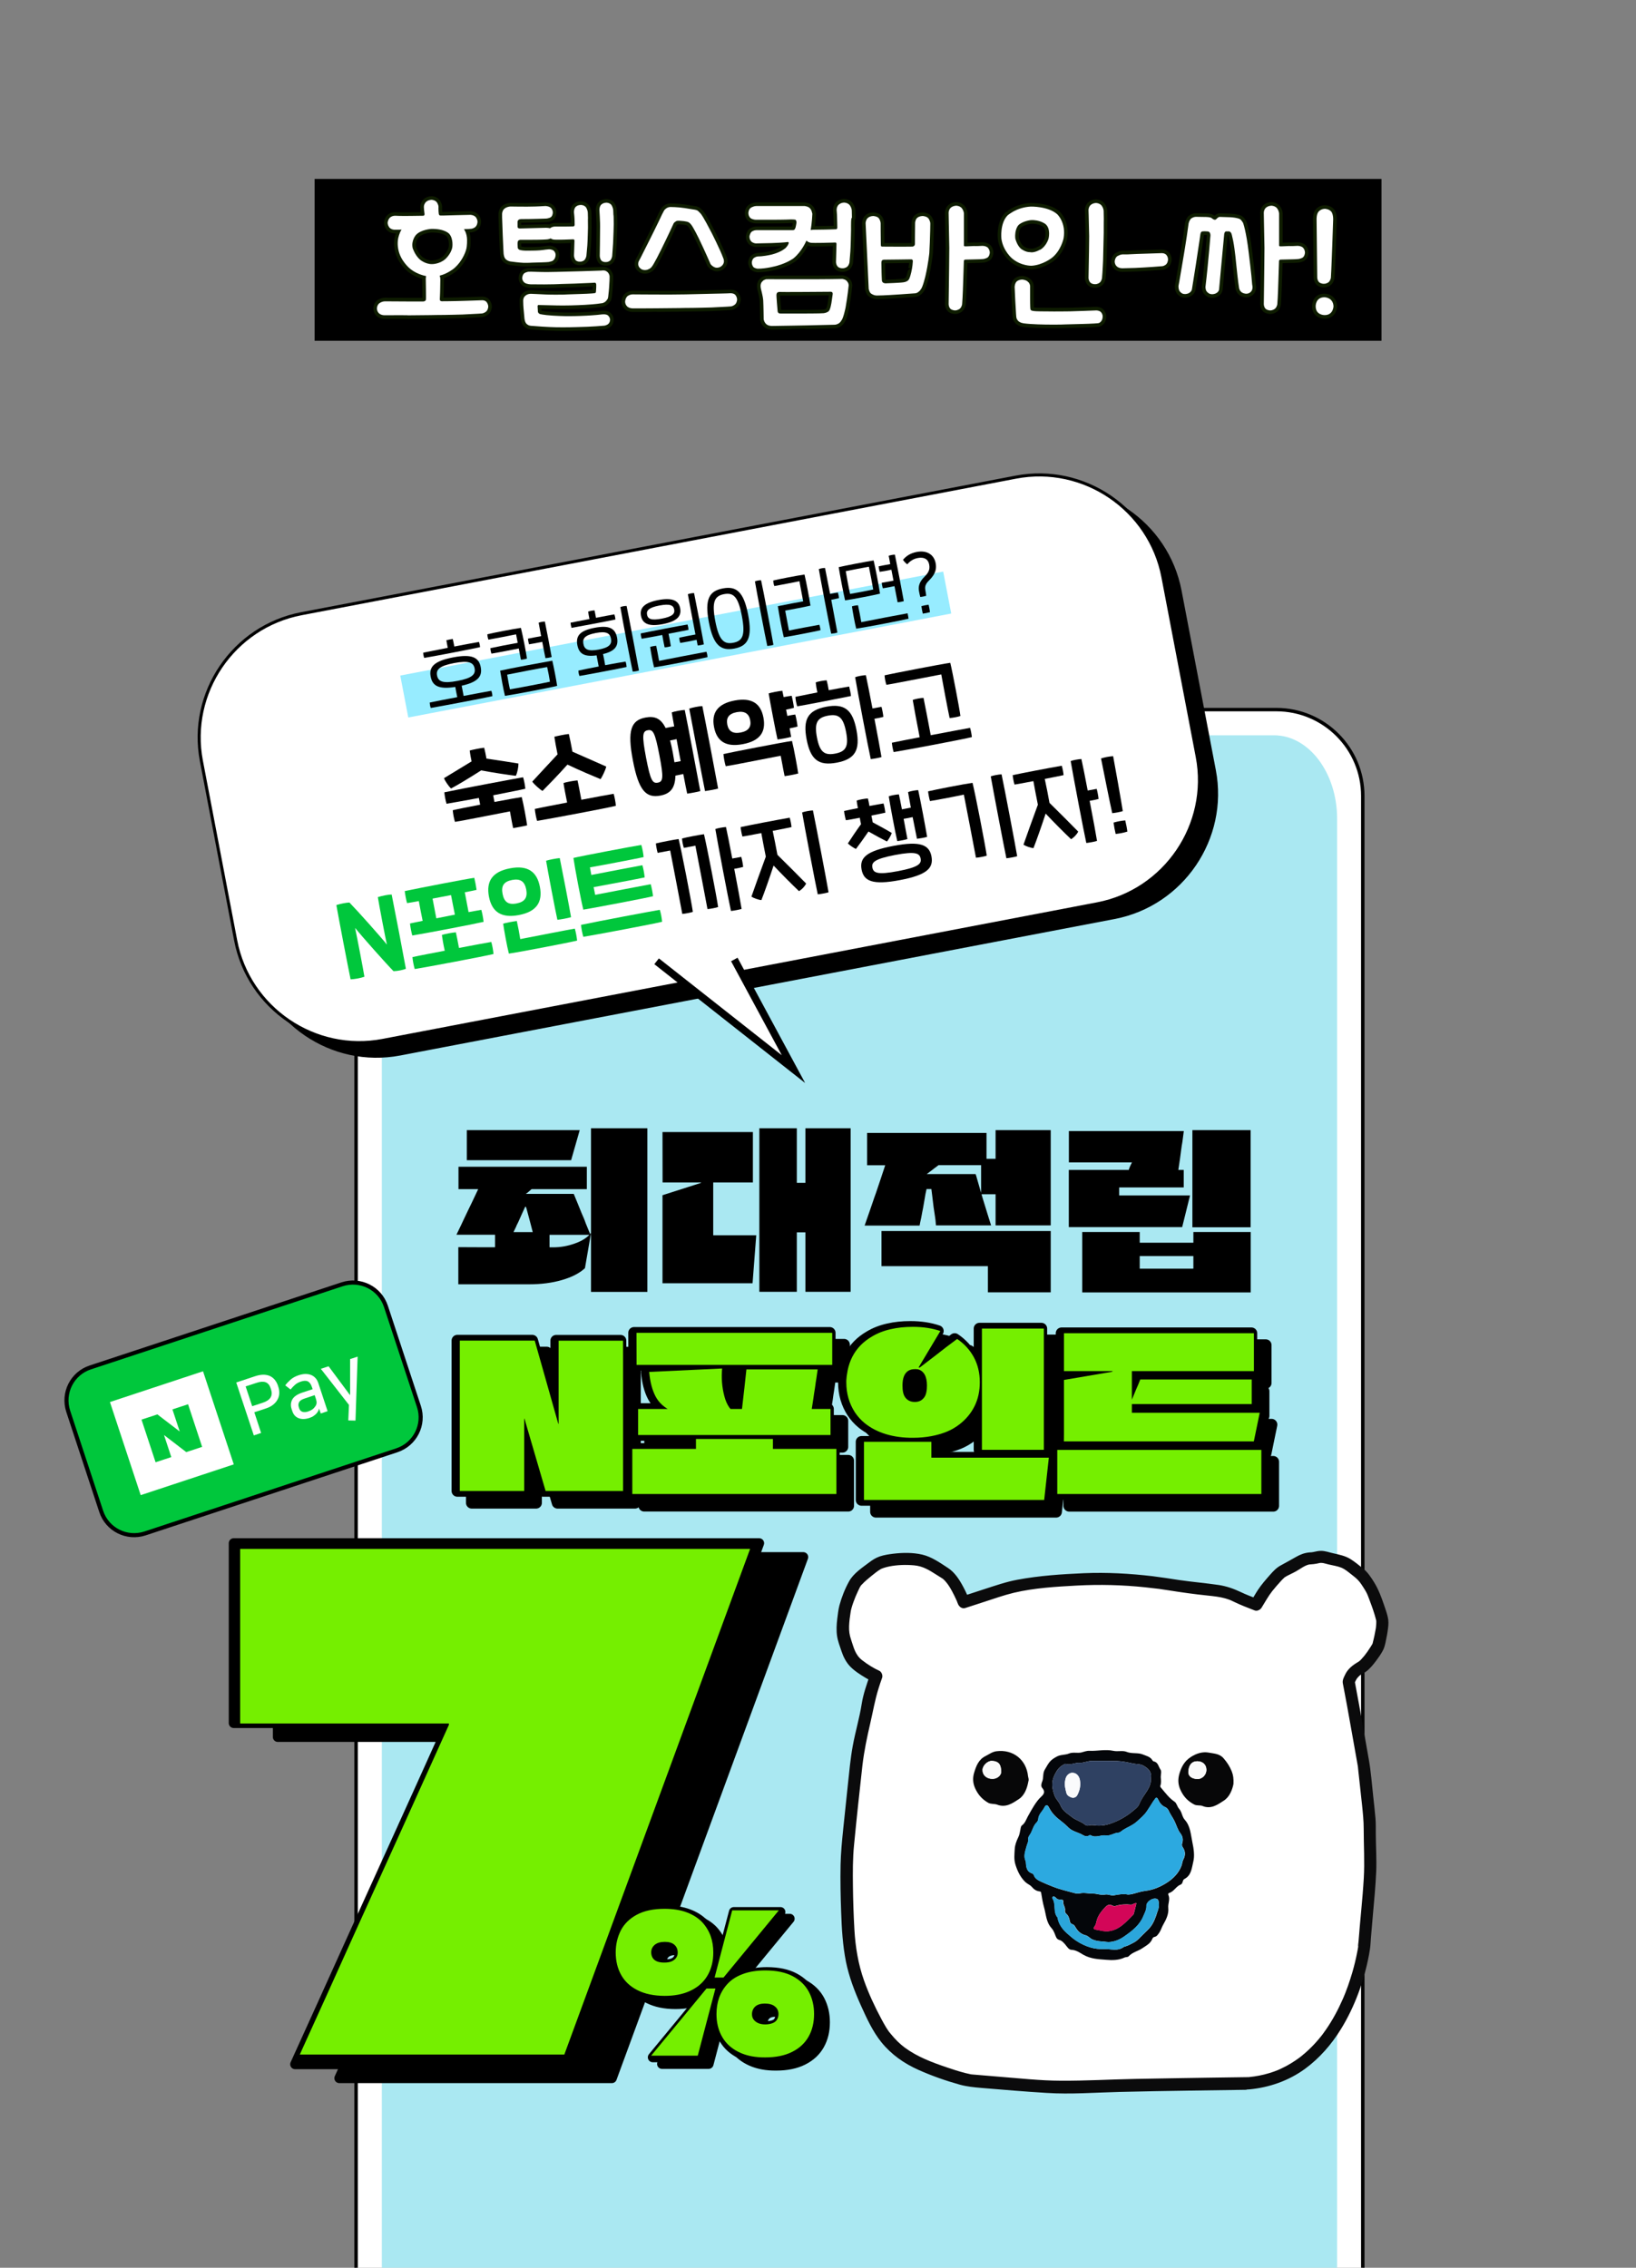 <?xml version="1.0" encoding="UTF-8" standalone="no"?><svg xmlns="http://www.w3.org/2000/svg" xmlns:xlink="http://www.w3.org/1999/xlink" height="2771.7px" id="레이어_1" style="" version="1.1" viewBox="0 0 2000 2771.7" width="2000px" x="0px" xml:space="preserve" y="0px">
<rect x="0" y="0" width="2000" height="2771.7" fill="#808080" stroke="none"/>
<style type="text/css">
	.st0{fill:#FFFF78;}
	.st1{fill:#FFFFFF;stroke:#000000;stroke-width:4.191;stroke-miterlimit:10;}
	.st2{fill:#AAE8F2;}
	.st3{stroke:#000000;stroke-width:3.748;stroke-miterlimit:10;}
	.st4{fill:#FFFFFF;stroke:#000000;stroke-width:3.748;stroke-miterlimit:10;}
	.st5{fill:#00C73C;}
	.st6{fill:#97ECFF;}
	.st7{fill:#FFFFFF;stroke:#000000;stroke-width:9;stroke-miterlimit:10;}
	.st8{stroke:#000000;stroke-width:14.074;stroke-linecap:round;stroke-linejoin:round;stroke-miterlimit:10;}
	.st9{fill:#75EF00;}
	.st10{stroke:#000000;stroke-width:12.063;stroke-linecap:round;stroke-linejoin:round;stroke-miterlimit:10;}
	.st11{fill:#FFFFFF;}
	.st12{fill:#0B0B0C;}
	.st13{fill:#04060A;}
	.st14{fill:#070708;}
	.st15{fill:#2CA9E0;}
	.st16{fill:#2F4162;}
	.st17{fill:#2BA6DB;}
	.st18{fill:#D30658;}
	.st19{fill:#FAFAFA;}
	.st20{fill:#FAFBFC;}
	.st21{fill:#00C73C;stroke:#000000;stroke-width:5;stroke-miterlimit:10;}
	.st22{fill:none;stroke:#0E1C00;stroke-width:8.8;stroke-linecap:round;stroke-linejoin:round;stroke-miterlimit:10;}
</style>
<rect height="197.8" width="1304.3" x="384.6" y="218.7"/>
<g>
	<path class="st0" d="M1525.4,2446.3c1.1-0.2,2.4,0,3.1,1.5c0.2,0.4,0.3,1,0.2,1.5c-0.1,0.4-0.4,0.5-0.6,0.6c-1,0.4-1.9,0.8-2.9,1.2   c-0.9,0.4-1.9,0.7-2.7-0.4c-1.2-1.5,1.6-4,1.9-4.1C1524.7,2446.6,1525,2446.4,1525.4,2446.3z"/>
	<path class="st0" d="M1539.5,2450.4c-0.3,0.2-0.8,0.6-0.8,1.4c-0.1,1.1,0.6,1.8,1.1,2c1.3,0.5,2.6,0.4,3.9-0.1   c0.7-0.3,4.5-2.1,4.5-4.1c0-2.9-2.9-2.6-3.6-2.3C1542.8,2448.2,1541.2,2449.2,1539.5,2450.4z"/>
	<path class="st0" d="M1523.4,2459.4c-0.3,0.2-0.6,0.5-0.8,1c-0.2,0.5-0.3,1.4-0.1,1.9c0.2,0.6,0.5,0.7,0.9,0.7   c1.5,0.3,4.5,1.2,5.6-0.9c0.7-1.4,0.5-3.4-0.6-4.2C1527,2456.9,1524.6,2458.4,1523.4,2459.4z"/>
	<path class="st0" d="M1513.3,2455.9c-0.5,0.2-1,0.6-1,1.6c0,1.2,0.7,1.9,1.2,2c1,0.3,7.5,1.7,7-2.5   C1519.9,2452.7,1514.3,2455.5,1513.3,2455.9z"/>
	<path class="st0" d="M1507.9,2446.9c-0.3,0.6-0.4,1.8-0.1,2.3c0.2,0.3,0.4,0.4,0.6,0.4c1.8,0.3,3.5,0,5.2-0.8   c0.7-0.4,1.7-1.1,2-2.7c-0.9-1.8-3-0.9-4.1-0.5C1510.5,2446,1508.9,2445.2,1507.9,2446.9z"/>
	<path class="st0" d="M1537.3,2442.6c-0.7-1.8-4.2-1.1-4.9-0.4c-0.4,0.4-1.8,2.5-1,3.6c0.1,0.1,0.2,0.2,0.3,0.2   c1.4,0.5,2.7,0.3,4.1,0.1c0.5-0.1,1-0.2,1.4-0.8C1537.4,2444.8,1537.6,2443.4,1537.3,2442.6z"/>
	<path class="st0" d="M1534.1,2465.8c-0.3,0.4-0.5,0.8-0.6,1.4c-0.1,0.6,0,1.5,0.3,1.9c0.1,0.2,0.3,0.2,0.4,0.2   c1.8,0.2,3.5,0.3,5.3,0c0.5-0.1,1.1-0.3,1.5-1s0.6-2.1,0.3-3.1c-0.3-1.1-1-1.3-1.5-1.4C1537.8,2463.4,1535.8,2463.5,1534.1,2465.8z   "/>
	<path class="st0" d="M1511.5,2474.8c1.1-0.2,2.4,0,3.1,1.5c0.2,0.4,0.3,1,0.2,1.5c-0.1,0.4-0.4,0.5-0.6,0.6c-1,0.4-1.9,0.8-2.9,1.2   c-0.9,0.4-1.9,0.7-2.7-0.4c-1.2-1.5,1.6-4,1.9-4.1C1510.7,2475,1511.1,2474.9,1511.5,2474.8z"/>
	<path class="st0" d="M1489.7,2481.1c1.1-0.2,2.4,0,3.1,1.5c0.2,0.4,0.3,1,0.2,1.5c-0.1,0.4-0.4,0.5-0.6,0.6c-1,0.4-1.9,0.8-2.9,1.2   c-0.9,0.4-1.9,0.7-2.7-0.4c-1.2-1.5,1.6-4,1.9-4.1C1489,2481.4,1489.3,2481.2,1489.7,2481.1z"/>
	<path class="st0" d="M1522.9,2480.8c-0.3,0.2-0.8,0.6-0.8,1.4c-0.1,1.1,0.6,1.8,1.1,2c1.3,0.5,2.6,0.4,3.9-0.1   c0.7-0.3,4.5-2.1,4.5-4.1c0-2.9-2.9-2.6-3.6-2.3C1526.2,2478.6,1524.6,2479.6,1522.9,2480.8z"/>
	<path class="st0" d="M1509.4,2487.8c-0.3,0.2-0.6,0.5-0.8,1c-0.2,0.5-0.3,1.4-0.1,1.9c0.2,0.6,0.5,0.7,0.9,0.7   c1.5,0.3,4.5,1.2,5.6-0.9c0.7-1.4,0.5-3.4-0.6-4.2C1513,2485.4,1510.6,2486.8,1509.4,2487.8z"/>
	<path class="st0" d="M1495.3,2489.2c-0.5,0.2-1,0.6-1,1.6c0,1.2,0.7,1.9,1.2,2c1,0.3,7.5,1.7,7-2.5   C1501.9,2486,1496.3,2488.8,1495.3,2489.2z"/>
	<path class="st0" d="M1497.9,2473.5c-0.3,0.6-0.4,1.8,0,2.3c0.2,0.3,0.4,0.4,0.6,0.4c1.8,0.3,3.5,0,5.2-0.8c0.7-0.4,1.7-1.1,2-2.7   c-0.9-1.8-3-0.9-4.1-0.5S1498.9,2471.8,1497.9,2473.5z"/>
	<path class="st0" d="M1523.3,2471.1c-0.7-1.8-4.2-1.1-4.9-0.4c-0.4,0.4-1.8,2.5-1,3.6c0.1,0.1,0.2,0.2,0.3,0.2   c1.4,0.5,2.7,0.3,4.1,0.1c0.5-0.1,1-0.2,1.4-0.8C1523.5,2473.2,1523.6,2471.9,1523.3,2471.1z"/>
	<path class="st0" d="M1509.1,2510.1c-0.7-1.8-4.2-1.1-4.9-0.4c-0.4,0.4-1.8,2.5-1,3.6c0.1,0.1,0.2,0.2,0.3,0.2   c1.4,0.5,2.7,0.3,4.1,0.1c0.5-0.1,1-0.2,1.4-0.8C1509.3,2512.3,1509.5,2511,1509.1,2510.1z"/>
	<path class="st0" d="M1555.9,2483.1c1.1-0.2,2.4,0,3.1,1.5c0.2,0.4,0.3,1,0.2,1.5c-0.1,0.4-0.4,0.5-0.6,0.6c-1,0.4-1.9,0.8-2.9,1.2   c-0.9,0.4-1.9,0.7-2.7-0.4c-1.2-1.5,1.6-4,1.9-4.1C1555.2,2483.3,1555.6,2483.2,1555.9,2483.1z"/>
	<path class="st0" d="M1491.1,2438.3c1.1-0.2,2.4,0,3.1,1.5c0.2,0.4,0.3,1,0.2,1.5c-0.1,0.4-0.4,0.5-0.6,0.6c-1,0.4-1.9,0.8-2.9,1.2   c-0.9,0.4-1.9,0.7-2.7-0.4c-1.2-1.5,1.6-4,1.9-4.1S1490.8,2438.3,1491.1,2438.3z"/>
	<path class="st0" d="M1542.4,2481.8c-0.3,0.6-0.4,1.8,0,2.3c0.2,0.3,0.4,0.4,0.6,0.4c1.8,0.3,3.5,0,5.2-0.8c0.7-0.4,1.7-1.1,2-2.7   c-0.9-1.8-3-0.9-4.1-0.5S1543.4,2480.1,1542.4,2481.8z"/>
	<path class="st0" d="M1567.8,2479.3c-0.7-1.8-4.2-1.1-4.9-0.4c-0.4,0.4-1.8,2.5-1,3.6c0.1,0.1,0.2,0.2,0.3,0.2   c1.4,0.5,2.7,0.3,4.1,0.1c0.5-0.1,1-0.2,1.4-0.8C1568,2481.5,1568.1,2480.2,1567.8,2479.3z"/>
	<path class="st0" d="M1520.1,2494.2c-0.3,0.4-0.5,0.8-0.6,1.4c-0.1,0.6,0,1.5,0.3,1.9c0.1,0.2,0.3,0.2,0.4,0.2   c1.8,0.2,3.5,0.3,5.3,0c0.5-0.1,1.1-0.3,1.5-1s0.6-2.1,0.3-3.1c-0.3-1.1-1-1.3-1.5-1.4C1523.8,2491.9,1521.8,2491.9,1520.1,2494.2z   "/>
</g>
<g>
	<path class="st0" d="M1295.6,2485.4c1.1-0.2,2.4,0,3.1,1.5c0.2,0.4,0.3,1,0.2,1.5c-0.1,0.4-0.4,0.5-0.6,0.6c-1,0.4-1.9,0.8-2.9,1.2   c-0.9,0.4-1.9,0.7-2.7-0.4c-1.2-1.5,1.6-4,1.9-4.1S1295.3,2485.5,1295.6,2485.4z"/>
	<path class="st0" d="M1366.4,2490.9c-0.3,0.2-0.6,0.5-0.8,1c-0.2,0.5-0.3,1.4-0.1,1.9c0.2,0.6,0.5,0.7,0.9,0.7   c1.5,0.3,4.5,1.2,5.6-0.9c0.7-1.4,0.5-3.4-0.6-4.2C1370,2488.4,1367.6,2489.9,1366.4,2490.9z"/>
	<path class="st0" d="M1330.2,2481.9c-0.5,0.2-1,0.6-1,1.6c0,1.2,0.7,1.9,1.2,2c1,0.3,7.5,1.7,7-2.5   C1336.9,2478.7,1331.2,2481.5,1330.2,2481.9z"/>
	<path class="st0" d="M1344.1,2502.8c-0.7-1.8-4.2-1.1-4.9-0.4c-0.4,0.4-1.8,2.5-1,3.6c0.1,0.1,0.2,0.2,0.3,0.2   c1.4,0.5,2.7,0.3,4.1,0.1c0.5-0.1,1-0.2,1.4-0.8C1344.3,2505,1344.4,2503.7,1344.1,2502.8z"/>
	<path class="st0" d="M1322.5,2506.2c-0.7-1.8-4.2-1.1-4.9-0.4c-0.4,0.4-1.8,2.5-1,3.6c0.1,0.1,0.2,0.2,0.3,0.2   c1.4,0.5,2.7,0.3,4.1,0.1c0.5-0.1,1-0.2,1.4-0.8S1322.9,2507,1322.5,2506.2z"/>
</g>
<g>
	<path class="st0" d="M902.4,2581.2c1.2-0.3,2.7,0,3.5,1.7c0.2,0.4,0.3,1.2,0.2,1.7s-0.4,0.6-0.7,0.7c-1.1,0.4-2.2,0.9-3.3,1.3   c-1,0.4-2.1,0.8-3-0.4c-1.3-1.7,1.8-4.5,2.1-4.6C901.6,2581.4,902,2581.3,902.4,2581.2z"/>
	<path class="st0" d="M987.5,2579.9c-0.3,0.3-0.7,0.6-0.9,1.1c-0.2,0.6-0.3,1.5-0.1,2.2c0.2,0.6,0.6,0.8,1,0.8   c1.6,0.3,5,1.4,6.3-1.1c0.8-1.6,0.6-3.9-0.7-4.7C991.6,2577.2,988.9,2578.8,987.5,2579.9z"/>
	<path class="st0" d="M944.2,2569.9c-0.5,0.2-1.1,0.6-1.2,1.8c0,1.3,0.7,2.1,1.4,2.3c1.1,0.4,8.5,1.9,7.9-2.8   C951.7,2566.3,945.3,2569.5,944.2,2569.9z"/>
	<path class="st0" d="M959.8,2593.6c-0.8-2-4.7-1.3-5.6-0.4c-0.4,0.4-2.1,2.8-1.2,4.1c0.1,0.2,0.2,0.2,0.3,0.3   c1.5,0.6,3.1,0.4,4.6,0.1c0.6-0.1,1.1-0.2,1.6-0.9C960,2596,960.2,2594.5,959.8,2593.6z"/>
	<path class="st0" d="M935.6,2597.4c-0.8-2-4.7-1.3-5.6-0.4c-0.4,0.4-2.1,2.8-1.2,4.1c0.1,0.2,0.2,0.2,0.3,0.3   c1.5,0.6,3.1,0.4,4.6,0.1c0.6-0.1,1.1-0.2,1.6-0.9C935.8,2599.8,935.9,2598.3,935.6,2597.4z"/>
</g>
<path class="st1" d="M1666,2835.7H435.3V972.9c0-58.3,47.3-105.6,105.6-105.6h1019.5c58.3,0,105.6,47.3,105.6,105.6L1666,2835.7  L1666,2835.7z"/>
<path class="st2" d="M1557.5,898.7H543.8c-42.5,0-77,45.6-77,101.7v1771.3h1167.8V1000.4C1634.5,944.4,1600,898.7,1557.5,898.7z"/>
<g>
	<path class="st3" d="M1362.3,1121.4L489,1288.2c-83.1,15.9-164-39.1-179.9-122.2l-42-219.3c-15.9-83.1,39.1-164,122.2-179.9   l873.4-166.9c83.1-15.9,164,39.1,179.9,122.2l41.9,219.4C1500.4,1024.5,1445.4,1105.5,1362.3,1121.4z"/>
	<path class="st4" d="M1341.4,1104.7L468,1271.6c-83.1,15.9-164-39.1-179.9-122.2L246.2,930c-15.9-83.1,39.1-164,122.2-179.9   l873.4-166.9c83.1-15.9,164,39.1,179.9,122.2l41.9,219.4C1479.5,1007.9,1424.5,1088.8,1341.4,1104.7z"/>
	<g>
		<path d="M542.8,951.1c8.3-5.1,21.8-13.3,33.7-20.5c-1-4.6-1.8-9.4-2.3-13.3c3-0.9,13.7-3.1,17.7-3.4c1,3.9,2,8.7,2.8,13.3    c13.6,1.9,29.3,4.4,39.1,6c0.1,4-1.3,11.3-3.2,15c-7.6-0.8-26.7-3.7-42.4-6.6c-13.5,8.7-30.3,18.8-36.8,22.1    C548.7,961.3,544,954.6,542.8,951.1z M642.2,964c-4.2,1.1-20.9,4.4-39.3,8l1.6,8.2c15.2-2.9,29-5.4,33.3-6    c2.4,9.2,5.9,29.1,6.6,34.6c-4,1-13.1,2.7-17.1,3.3c-1.3-5.7-2.6-13.6-3.9-20.4c-24.8,4.7-58.7,11.6-67.2,12.8    c-1.3-4.2-2.4-9.9-2.7-14.2c3.8-1,17.9-3.8,33.5-6.8l-1.6-8.2c-17.6,3.2-33.9,6.2-39.5,7.1c-1.2-3.7-2.3-9.8-2.7-14    c23.2-4.9,85.7-16.6,96.3-18.4C640.7,953.8,641.8,959.6,642.2,964z"/>
		<path d="M650.7,955.3c7.5-8.3,20.5-22,30.9-33.3c-1.9-9.2-3.1-16.2-3.9-21.5c3-0.9,13.7-3.1,17.7-3.4c1.4,6,2.8,12.9,4.4,21.6    c13.9,6.2,31.2,13.7,41.3,18.2c-0.7,4-5.1,12.8-6.9,15.4c-7.1-2.9-25.4-10.6-40.5-17.8c-11.2,12.6-25,26.7-30.5,32.2    C660.3,965.1,652.8,958.6,650.7,955.3z M752.9,984.9c-9.5,2.5-83,16.3-96.3,18.4c-1.2-3.9-2.4-10.1-2.8-14.6    c9-2,23.9-4.8,39.5-7.8c-1.8-8.6-3.9-19.8-4.4-23.8c3.2-1.3,12.9-3,17.1-3.3c1.1,4.5,3.1,15.4,4.7,23.7    c18.3-3.5,34.5-6.5,39.5-7.3C751.4,974.4,752.5,980.1,752.9,984.9z"/>
		<path d="M837.1,867.7c3,14,16.5,85.9,19,99.2c-3,0.9-12,2.6-16,3.1c-0.9-3.9-2.7-12.9-4.8-24c-3.3,0.8-6.7,1.4-9.6,2    c-0.4,15.7-6.5,22.1-18.4,24.4c-17.5,3.3-26.6-6.1-33.6-43c-7.1-37-2.1-49.1,15.4-52.4c11.1-2.1,18.8,0.9,24.6,12.8    c3.1-0.7,6.9-1.4,10.5-2c-1.4-8-2.6-14.1-3-17C824,869.5,833.6,867.8,837.1,867.7z M806.1,923c-5.3-27.6-7.7-31.7-14.2-30.5    s-7.3,6-2.1,33.6c5.3,27.5,7.8,31.7,14.3,30.5C810.7,955.4,811.4,950.6,806.1,923z M832.1,930.3c-1.7-9-3.5-18.3-5-26.9    c-2.7,0.6-5.5,1.2-7.9,1.6c1.2,4.3,2.2,9.3,3.3,14.9c0.8,4.3,1.4,8.2,2,11.8C826.8,931.2,829.5,930.8,832.1,930.3z M877.9,963.8    c-2.9,1-12.1,2.5-16,3.1c-2.8-13.5-17.1-89-19.3-100.8c2.9-1.2,12.5-3.1,16-3.1C861.5,876.9,875.5,950.2,877.9,963.8z"/>
		<path d="M872.9,888.6c-3.3-17.1,4.1-28.4,25.1-32.4c21.1-4,32.1,3.7,35.3,20.9c3.3,17.4-4.1,28.4-25.1,32.4    C887.2,913.5,876.2,905.9,872.9,888.6z M889.1,885.5c1.5,7.8,6.3,11.7,16.4,9.8c9.9-1.9,13.1-7.3,11.6-15.1s-6.5-11.6-16.4-9.8    C890.7,872.3,887.6,877.6,889.1,885.5z M968.2,905.6c2.4,9.3,6.9,34.2,7.6,39.8c-3.4,1-12.5,2.7-16.6,3.2    c-1.3-5.7-3.4-18-4.8-24.9c-24.8,4.7-58.7,11.6-67.2,12.8c-1.3-4.2-2.5-10.6-2.8-14.9C893.4,919.5,957.9,907,968.2,905.6z     M972.2,873.3c1.2,4.2,2.3,10.4,2.8,14.7c-1.7,0.6-5.1,1.3-9.7,2.2c0.8,4.3,1.5,8,1.9,10.4c-3.4,1.1-12.7,2.8-16.7,3.2    c-2.2-9.6-9.5-47.8-10.8-56.3c2.9-1,12.7-3,16.7-3.2c0.4,2,1,4.7,1.6,7.7c4-0.8,7.4-1.3,9.8-1.6c1.1,4.2,2.3,10.4,2.8,14.7    c-1.7,0.6-5.1,1.3-9.6,2.2l1.5,7.7C966.6,874.1,969.9,873.6,972.2,873.3z"/>
		<path d="M1038.1,839.1c0.8,3.1,2,8.6,2.2,11.6c-9.2,1.9-58.6,11.6-65.7,12.6c-1.1-3.2-2.1-8.3-2.2-11.6c2.7-0.6,14.1-2.9,26.8-5.4    c-0.9-3.9-1.7-9.1-2-12.2c2.6-1.2,10.1-2.5,13.4-2.6c0.8,3,1.9,7.9,2.5,12.1C1024,841.6,1033.8,839.7,1038.1,839.1z M1047,892.1    c4.7,24.5-1.4,35.7-23.9,40s-32.3-3.8-37-28.3s1.4-35.7,23.9-40C1032.5,859.5,1042.3,867.6,1047,892.1z M1034.3,894.5    c-3.4-17.6-8.9-22.3-22.2-19.8s-16.7,9-13.4,26.6c3.4,17.6,8.9,22.3,22.2,19.8C1034.3,918.6,1037.7,912.1,1034.3,894.5z     M1079.9,876.2c-2.5,0.7-6.2,1.5-10.9,2.3c3.9,20.6,7.6,40.3,8.6,46.8c-2.7,0.9-9.8,2.2-13.1,2.5c-3-13.1-16.9-86.6-19.1-100.1    c2.5-1.1,9.9-2.4,13.1-2.5c1.4,6.3,4.7,22.8,8.1,40.7c4.3-0.8,8.1-1.5,11-2C1078.5,867,1079.6,872.7,1079.9,876.2z"/>
		<path d="M1083.6,837c-1.1-3.2-2.1-8.3-2.2-11.6c9.6-2.2,68.8-13.7,80.3-15.3c2.5,9.9,11.6,57.6,12.4,65c-2.6,1-10,2.4-13.2,2.5    c-1.6-7-9.3-47.6-10.2-53.3C1131.3,827.9,1093,835.6,1083.6,837z M1188.1,900.9c-10.4,2.7-81.7,16.1-95.6,18.3    c-1-3.2-1.9-7.9-2.2-11.4c7.3-1.5,20-4.1,34-6.7c-2.6-12.9-7.6-39.9-8.5-45.6c2.8-1.2,9.9-2.5,13.2-2.5c1.3,6.1,6.5,32.9,8.8,45.6    c21.3-4.1,42.1-7.9,48.1-9C1186.9,892.8,1187.7,897.1,1188.1,900.9z"/>
	</g>
	<g>
		<g>
			<g>
				<path class="st5" d="M411.2,1106.2c4.7-1.6,12.7-3.1,16-3.1c11,11.3,38.3,42,45.8,51.4c-1.9-8-9.5-48.1-11.1-58      c5.2-1.7,13-3.2,16.9-3.2c4,19.7,14.2,73.1,17.4,90.8c-3.8,1.5-9.7,2.7-15.1,2.9c-9.1-9.2-38.5-42.3-47-52.9      c2.4,11.3,10.2,51.8,11.4,59.7c-4.9,1.7-11.4,2.9-16.9,3.2C424.8,1178.6,414.7,1126,411.2,1106.2z"/>
				<path class="st5" d="M504,1143.4c-1.2-4.5-2.3-10.2-2.8-14.7c2.9-0.7,8.5-1.7,15.5-3.2c-1.5-7-3.4-17-4.7-24.2      c-6.4,1.2-11.4,2.1-14.4,2.5c-1.2-4.3-2.3-10.5-2.8-14.7c18.5-3.9,74.8-14.8,85-16.2c1,4.1,2.1,9.7,2.8,14.7      c-3,0.7-8.1,1.8-14.4,3l4.6,24.2c6.8-1.3,12.5-2.3,15.6-2.8c1.2,4.3,2.2,9.5,2.8,14.7C576.8,1130,517.3,1141.3,504,1143.4z       M603.3,1166c-9.5,2.5-83,16.3-96.3,18.4c-1.2-3.9-2.4-10.1-2.8-14.6c9-2,23.9-4.8,39.5-7.8c-1.6-7.1-3-15.1-3.5-19.2      c3.2-1.3,12.9-3,17.1-3.3c1.1,4.5,2.5,12.4,3.8,19.1c18.3-3.5,34.5-6.5,39.5-7.3C601.8,1155.5,602.9,1161.2,603.3,1166z       M533.4,1122.4c7.4-1.5,15.2-3,22.7-4.5c-1.5-7-3.3-16.8-4.7-23.9l-22.6,4.3L533.4,1122.4z"/>
				<path class="st5" d="M597.7,1095.8c-3.5-18.5,4-30.4,25.7-34.5c21.7-4.2,33.1,4.1,36.6,22.6c3.6,18.6-4,30.4-25.7,34.5      S601.3,1114.4,597.7,1095.8z M643.3,1087.1c-1.9-9.7-7-13.5-17.2-11.6c-10.4,2-13.6,7.4-11.7,17.1c1.9,9.7,6.8,13.6,17.2,11.6      C641.8,1102.2,645.1,1096.8,643.3,1087.1z M615.1,1128.9c3.4-1,12.6-2.8,16.7-3.2c1.3,5.6,3.3,16,4.2,22.1      c24.7-4.8,58.3-11.4,66.7-12.8c1.2,3.9,2.4,10.3,2.8,14.6c-8.9,2.3-73.1,14.6-83.4,15.9C619.9,1157.4,616,1135.6,615.1,1128.9z       M667.6,1052c2.9-1,12.7-3,16.7-3.2c2.5,12.1,12,61.1,13.8,72.2c-3.4,1.1-12.7,2.8-16.7,3.2      C679.2,1114.7,668.9,1060.6,667.6,1052z"/>
				<path class="st5" d="M713.1,1111.8c-3.2-13-10.2-50.2-12.1-63.2c10.8-2.6,71.7-14.1,83-15.9c1.3,4.2,2.5,10.6,2.8,14.9      c-7.8,1.7-57.2,11.2-65.6,12.5c0.3,1.7,0.9,5.2,1.7,9.3c14.6-2.9,53.4-10.2,62.4-11.9c1.3,4.2,2.4,10.6,2.8,14.9      c-8.7,1.9-47.7,9.2-62.4,11.9c0.8,4.3,1.6,7.8,1.9,9.4c8.8-1.7,59.6-11.5,67.9-13c1.2,4.3,2.5,11,2.8,14.7      C789.3,1097.7,724.2,1110,713.1,1111.8z M809.4,1126.6c-9.5,2.5-83,16.3-96.3,18.4c-1.2-3.9-2.4-10.1-2.8-14.6      c23.2-4.9,85.7-16.6,96.3-18.4C807.9,1116.1,809,1121.8,809.4,1126.6z"/>
			</g>
		</g>
		<g>
			<g>
				<path d="M829.6,1025.5c3.3,12.8,15.6,76.2,17.4,89c-2.3,0.9-9.7,2.3-12.9,2.5c-1.8-9.5-13.1-69.3-14.8-77.5l-15.3,2.9      c-1-3.3-1.9-8.3-2.2-11.5C806.9,1029.5,824.1,1026.2,829.6,1025.5z M860.6,1019.6c3.2,12.9,15.5,76.2,17.3,89      c-2.4,0.9-9.7,2.3-13,2.5c-1.8-9.5-13.1-69.3-14.8-77.5l-14.1,2.7c-1.1-3.3-2.1-8.3-2.2-11.5      C838.8,1023.4,855.2,1020.3,860.6,1019.6z M908.5,1059.6c-2.5,0.7-6.2,1.5-10.9,2.3c4.1,21.4,8,42.4,9,49      c-2.7,0.9-9.7,2.2-13,2.5c-3-13.1-16.9-86.6-19.1-100.1c2.5-1.1,9.8-2.3,13-2.5c1.4,6,4.4,21.3,7.7,38.5c4.3-0.8,8.1-1.5,11-2      C907.1,1050.4,908.2,1056.1,908.5,1059.6z"/>
				<path d="M950.4,1044.8c11.6,11.5,26.8,26.5,35.1,35.1c-1.8,3.6-5,7-8.7,9.3c-9.1-8.6-20.6-20.2-31.1-31.3      c-5.1,15.5-11.4,33.4-14.9,42.2c-3.3-0.2-9.5-2.4-12.2-4.2c3.9-11.3,11-30.9,17.6-48.9c-1.9-9.3-4.1-20.9-5.5-28.8      c-10.4,2-19.7,3.8-23.1,4.2c-1-3.3-1.9-8.3-2.2-11.5c8.5-1.9,44.2-8.8,60-11.5c1,3.3,2,8.4,2.2,11.5c-4,0.9-13.1,2.7-23,4.6      C946.4,1023.8,948.7,1035.6,950.4,1044.8z M1012.9,1090.6c-2.7,0.9-9.9,2.2-13.2,2.5c-2.9-13.2-16.9-86.6-19.1-100.1      c2.6-1.1,10-2.4,13.2-2.5C996.9,1005.4,1010.7,1077.2,1012.9,1090.6z"/>
				<path d="M1046.4,1037.6c-2.6-1-7.5-4.4-9.9-6.7c3.4-5.4,10.7-16.2,16.1-23.6c-0.6-2.4-1.1-5.1-1.5-7.8c-7.5,1.4-14,2.7-17,3      c-1-3.3-1.9-8.1-2.2-11.3c3.3-0.8,9.6-2,16.9-3.5c-0.7-3.1-1.3-6.6-1.5-9.2c2.5-1.1,10.3-2.5,13.7-2.6c0.6,2.4,1.4,6,1.9,9.2      c6.2-1.2,12.2-2.2,17.2-3.1c1,3.3,1.9,8.2,2.2,11.3c-3.4,0.8-9.9,2-17,3.5l1.6,8.3c7.9,4.2,18.1,9.8,23.3,13      c-1,3.1-4,8.2-5.9,10.4c-5.1-2.5-15.1-7.9-22.6-12.2C1056.7,1023.6,1050.1,1032.8,1046.4,1037.6z M1138.7,1046.6      c2.8,14.8-6.1,22.9-38.7,29.1c-33.7,6.4-44,1-46.7-12.8c-2.8-14.7,6.1-22.8,38.7-29C1125.7,1027.4,1136,1032.9,1138.7,1046.6z       M1125.4,1049.1c-1.2-6-5.8-9-31.3-4.1c-25.6,4.9-28.8,9.2-27.6,15.4c1.2,6.3,5.8,9.2,31.4,4.3S1126.7,1055.5,1125.4,1049.1z       M1096.9,1028c-2.2-9.1-9.4-47.2-10.4-54.7c2.5-1.1,9.5-2.3,12.4-2.4c0.7,3.2,2.2,10.3,3.7,18.3l10.9-2.1      c-1.5-8.6-3-16.1-3.4-19c2.5-1.1,9.6-2.4,12.4-2.4c2.1,9,9.4,47.8,10.9,57.1c-2.4,0.9-9.1,2-12.4,2.4      c-0.9-4.2-3.1-15.2-5.3-26.5c-3.7,0.8-7.5,1.5-11,2.1c2,10.5,3.8,20.5,4.6,24.7C1106.8,1026.4,1100.2,1027.7,1096.9,1028z"/>
				<path d="M1178.3,971.2c-7.1,1.6-32.5,6.5-41.4,7.9c-1-3.3-2-8.7-2.3-11.9c9.1-2.2,43.5-8.9,54.3-10.4      c3.3,12.8,15.6,76.2,17.4,89c-2.3,0.9-10,2.4-13.2,2.5C1191.3,1038.8,1180,979.3,1178.3,971.2z M1211.2,948.9      c2.6-1.1,10-2.4,13.2-2.5c3.2,14.9,16.9,86.7,19.1,100.1c-2.7,0.9-9.9,2.2-13.2,2.5C1227.5,1035.9,1213.5,962.4,1211.2,948.9z"/>
				<path d="M1283,981.3c11.6,11.5,26.8,26.5,35.1,35.1c-1.8,3.6-5,7-8.7,9.3c-9.1-8.6-20.6-20.2-31.1-31.3      c-5.1,15.5-11.4,33.4-14.9,42.2c-3.3-0.2-9.5-2.4-12.2-4.2c3.9-11.3,11-30.9,17.6-48.9c-1.9-9.3-4.1-20.9-5.5-28.8      c-10.4,2-19.7,3.8-23.1,4.2c-1-3.3-1.9-8.3-2.2-11.5c8.5-1.9,44.2-8.8,60-11.5c1,3.3,2,8.4,2.2,11.5c-4,0.9-13.1,2.7-23,4.6      C1279,960.2,1281.4,972.1,1283,981.3z M1343,976.5c-2.5,0.7-6.2,1.5-10.9,2.3c4.1,21.4,8,42.4,9,49c-2.7,0.9-9.8,2.2-13.1,2.5      c-3-13.1-16.9-86.6-19.1-100.1c2.5-1.1,9.9-2.4,13.1-2.5c1.4,6,4.4,21.3,7.7,38.5c4.3-0.8,8.1-1.5,11-2      C1341.6,967.4,1342.7,973.1,1343,976.5z"/>
				<path d="M1346,927c5.6-1.7,9.1-2.3,14.8-2.8c2,10.4,10.4,57.7,11.8,67.2c-3.7,1.1-8.4,2-12.9,2.5      C1357.4,984.3,1348.1,937.4,1346,927z M1361.3,1005.4c4.8-1.4,9.5-2.3,14.3-2.7c1.1,4.7,2,9,2.6,13.7c-4.7,1.5-9.4,2.3-14.3,2.9      C1362.8,1014.5,1361.9,1010.1,1361.3,1005.4z"/>
			</g>
		</g>
	</g>
	
		<rect class="st6" height="52.2" transform="matrix(0.982 -0.188 0.188 0.982 -133.272 169.061)" width="675.9" x="488.1" y="762.1"/>
	<g>
		<g>
			<path d="M518.6,804.1c-0.7-1.9-1.3-4.6-1.2-6.4c3.7-0.8,16.4-3.3,30-5.9c-0.7-3.2-1.2-6.3-1.7-9.3c2.3-0.6,5.8-1.3,7.8-1.5     c0.7,2.9,1.3,6,1.9,9.2c12.9-2.5,25.2-4.8,30.2-5.6c0.6,1.8,1.2,4.7,1.2,6.4C577.9,793,526.5,803,518.6,804.1z M601.9,850.9     c-9,2.1-63.9,12.5-75.3,14.4c-0.8-2.1-1.2-4.6-1.3-6.6c6.2-1.4,19.7-4,33.7-6.6c-0.8-3.9-1.8-8.8-2.4-12.5     c-20.3,3.2-27.9-1.3-30.1-12.5c-2.3-11.8,3.9-19.1,27.2-23.6s31.7,0,34,11.9c2.1,11.2-3.2,18.2-23.3,22.7l2.4,12.5     c15.1-2.9,29.3-5.5,33.8-6.3C601.4,846.1,601.9,848.7,601.9,850.9z M559.3,832.2c18-3.4,22.3-8,20.9-15.3     c-1.4-7.2-7.1-9.9-25-6.5c-18,3.4-22.3,8-20.9,15.2C535.7,833,541.4,835.7,559.3,832.2z"/>
			<path d="M600.8,798.9c-0.7-1.8-1.3-4.8-1.3-6.7c6.7-1.5,23-4.7,33.4-6.5l-2-10.4c-5.4,1.2-26.4,5.2-33.8,6.5     c-0.7-1.8-1.3-4.6-1.3-6.6c7.4-1.8,32.1-6.6,41-7.8c2.5,10.2,6.1,28.4,7.4,37.5c-1.7,0.7-5.5,1.4-7.4,1.4l-2.6-13.7     C624.2,794.6,607.8,797.8,600.8,798.9z M681.1,838.3c-10,2.5-53.2,10.7-63.8,12.2c-2.3-9.6-4.3-21.2-5.9-30.8     c9.9-2.3,54.8-10.7,63.8-12.2C677.2,816.2,679.8,829.5,681.1,838.3z M668.9,815.3c-6.7,1-42,7.8-48.9,9.3     c0.8,4.9,2.2,13,3.4,17.9c6.4-0.9,42.7-7.9,48.9-9.3C671.6,828.6,670.1,820.3,668.9,815.3z M646.7,787.5c-0.6-2-1.1-5-1.3-6.9     c3.1-0.7,10.8-2.1,16.1-3.1c-1.3-6.9-2.4-13.2-3-16.4c1.7-0.7,5.6-1.5,7.6-1.4c1.9,8.9,6.7,34.2,8.3,43.3     c-1.6,0.6-5.5,1.3-7.6,1.4c-0.8-4-2.4-11.8-3.9-19.9C657.7,785.6,650,787,646.7,787.5z"/>
			<path d="M698.7,767.4c-0.6-1.8-1.1-4.4-1.2-6.3c2.6-0.6,12.4-2.5,23.1-4.5c-0.7-3.1-1.3-6.9-1.6-9.1c1.7-0.7,5.6-1.4,7.8-1.5     c0.5,2.1,1.2,5.9,1.8,9.1c10-1.9,19.2-3.7,22.5-4.2c0.6,1.7,1.2,4.6,1.2,6.3C745.6,758.7,704.8,766.4,698.7,767.4z M764.7,808.6     c0.8,2.1,1.2,4.5,1.3,6.6c-8,1.8-45.6,9-57.6,11c-0.8-2-1.3-4.6-1.3-6.6c4.3-1,14.2-3,24.8-5c-0.9-4.4-1.9-9.6-2.6-13.6     c-14.7,2.1-21.5-1.8-23.5-12.6c-2.2-11.6,3.7-17.8,21.1-21.1c17.4-3.3,25.1,0.3,27.4,11.8c2.1,10.8-2.8,16.9-17.1,20.3     c0.9,4.1,1.9,9.2,2.6,13.6C750.5,811,760.6,809.2,764.7,808.6z M732,793.9c13-2.5,16.2-6.6,14.9-13.4c-1.3-6.7-5.7-9.3-18.7-6.8     c-13.1,2.5-16.3,6.6-15,13.3C714.4,793.7,718.9,796.4,732,793.9z M781.1,819.5c-1.6,0.7-5.5,1.3-7.6,1.4     c-2.4-10.5-13.4-67.9-15.1-78.9c1.6-0.8,5.6-1.5,7.6-1.4C768.4,751.9,779.2,808.8,781.1,819.5z"/>
			<path d="M783.6,752.7c-1.9-9.7,4.2-16,21.1-19.3c17-3.2,25,0.4,26.8,10.1c1.9,9.8-4.2,16-21.2,19.3     C793.5,766.1,785.5,762.5,783.6,752.7z M809.6,776.1c-10.3,2-20.2,3.8-25.1,4.6c-0.7-2-1.2-4.5-1.2-6.5     c9.7-2.1,48.2-9.5,57.2-10.9c0.7,2.2,1.1,4.5,1.2,6.5c-3.9,0.8-13.8,2.8-24.4,4.8c1.1,5.2,2.3,11.6,2.8,15.2     c-2,0.7-5.4,1.4-7.6,1.4C811.7,787.6,810.5,781.4,809.6,776.1z M791,751.3c1,5.2,5.1,7.3,18.1,4.8s16.1-6,15.1-11.2     c-1-5.1-5.2-7.3-18.2-4.8C793,742.6,790,746.3,791,751.3z M864.9,803.2c-8.9,2.2-56.8,11.3-65.3,12.5c-1.8-6.9-4.1-20-4.8-25     c1.6-0.6,5.4-1.3,7.4-1.4c0.9,4.3,2.9,14.6,3.5,18.4c11.3-2.2,49.1-9.6,57.9-11.1C864.3,798.4,864.9,801.3,864.9,803.2z      M850.2,775.5c-3.2-16.6-7.8-40.6-9.3-49.2c1.7-0.8,5.6-1.5,7.6-1.4c2.5,12,9.8,50.2,12,62.6c-1.6,0.6-5.5,1.3-7.6,1.4l-1.3-6.9     c-7.4,1.6-14.9,3-20,3.8c-0.7-2-1.2-4.6-1.2-6.4C835.5,778.2,843.2,776.8,850.2,775.5z"/>
			<path d="M866.6,760.5c-5.4-28.2,0.5-38.2,17-41.3c16.6-3.2,25.6,4,31,32.2s-0.4,38.2-16.9,41.3     C881.1,795.8,872,788.7,866.6,760.5z M906.9,752.8c-4.5-23.5-10.2-28.9-21.9-26.6c-11.4,2.2-15.1,9.3-10.6,32.8     s10.6,28.8,22,26.6C908,783.4,911.4,776.3,906.9,752.8z M922.9,710.6c1.6-0.8,5.5-1.5,7.5-1.4c2.6,11.4,13.3,68.2,15.1,78.9     c-1.6,0.7-5.4,1.3-7.5,1.4C935.6,779,924.7,721.5,922.9,710.6z"/>
			<path d="M1001.7,763.6c0.6,1.8,1.2,4.7,1.3,6.7c-6.4,1.5-34.5,7-44.8,8.6c-2.5-10.1-5.7-27.5-7.3-38c8.7-1.8,26.5-5.2,31-5.9     c-1.1-5.9-3.7-19.2-4.6-24.6c-5.9,1.2-24.4,4.8-30.7,5.9c-0.7-1.9-1.3-4.7-1.3-6.8c6.3-1.6,29.2-6,38.2-7.3     c2.4,10.1,5.6,27.6,7.3,38c-7.8,1.9-24.3,4.8-30.9,6.1c1.1,5.7,3.6,19,4.6,24.4C971.7,769.1,994.7,764.8,1001.7,763.6z      M1025.6,731.1c-2.5,0.6-5.8,1.3-9.4,2c3.3,17.3,6.5,34.5,7.5,40c-1.6,0.7-5.5,1.3-7.6,1.4c-2.3-10.5-13.3-67.9-15.1-78.9     c1.7-0.8,5.6-1.5,7.6-1.4c1,4.8,3.5,17.6,6.2,31.7c3.6-0.7,6.8-1.3,9.5-1.7C1024.9,726,1025.5,729,1025.6,731.1z"/>
			<path d="M1033.1,733.8c-2.2-9.6-6.4-31.4-7.8-40.6c6.5-1.6,35.1-7.1,42.7-8.2c2.3,9.6,6.6,32,7.8,40.6     C1069.1,727.3,1041,732.7,1033.1,733.8z M1039.2,725.9c6.7-1.1,21.6-3.9,28.3-5.4c-0.8-4.9-4.2-22.8-5.3-27.8     c-6.6,1.1-20.4,3.8-28.3,5.4C1034.7,703.2,1038,720.9,1039.2,725.9z M1110.7,756.2c-9,2.2-50.2,10.1-64,12.2     c-1.7-6.5-4.5-21.8-5.2-27.3c1.6-0.6,5.5-1.3,7.4-1.4c1.2,5.1,3.1,15.4,4,20.7c14.7-2.9,47.7-9.3,56.6-10.8     C1109.9,751.5,1110.5,754.3,1110.7,756.2z M1092.3,709.7l-2.6-13.4c-4.9,1.1-11.4,2.3-14.3,2.6c-0.6-1.9-1.1-4.8-1.3-6.7     c2.7-0.6,9.3-1.9,14.2-2.7c-0.7-4.4-1.4-7.9-1.9-10.2c1.7-0.7,5.6-1.5,7.6-1.4c2.2,10.7,9,45.9,10.9,56.8     c-1.6,0.6-5.5,1.3-7.6,1.4c-0.7-3.9-2.2-11.3-3.8-19.7c-4.9,1-11.4,2.3-14.3,2.6c-0.6-2-1.1-4.9-1.3-6.7     C1080.8,711.8,1087.4,710.6,1092.3,709.7z"/>
			<path d="M1123.3,721.6c-0.8-5.6,1.2-11,6.4-16.2c5.1-5.1,7.5-8.9,6.2-15.6c-1.3-6.6-6.5-9.2-13.8-7.8c-5.7,1.1-9.3,3.6-13,7.7     c-1.7-1.2-4.1-3.6-5.2-5.5c4.2-4.9,9.1-8.1,16.8-9.6c12-2.3,21,2.9,23.1,13.6c1.8,9.5-2.3,15.5-8.4,21.6     c-4.4,4.4-4.8,7.7-4.2,11.2c0.4,2.7,0.8,4.7,1.1,7.2c-1.9,0.6-5.4,1.3-7.3,1.4C1124.3,727,1123.8,724.4,1123.3,721.6z      M1126.4,740.8c3.3-0.8,5.6-1.3,8.8-1.7c0.8,3.3,1.3,5.8,1.7,9.1c-3.2,0.9-5.6,1.3-8.8,1.8     C1127.4,746.7,1126.8,744.1,1126.4,740.8z"/>
		</g>
	</g>
</g>
<polyline class="st7" points="802.7,1174.9 970,1306.7 897.7,1172.7 "/>
<g>
	<path class="st8" d="M776.3,1673.5c0,4.5,0,11.2,0,20.2c0,11.6,0,20.2,0,25.8c0,5.6,0,14.1,0,25.4c0,30.5,0,61.2,0,91.9h-94.7   l-25.8-88.2c0-0.2,0-0.2-0.1-0.2s-0.1,0-0.2,0c-0.1,0-0.1,0.1-0.1,0.2c0,19.9,0,34.7,0,44.5c0,9.7,0,24.3,0,43.7h-78.7   c0-15.5,0-27,0-34.4s0-18.7,0-33.7c0-19.3,0-33.7,0-43.4c0-9.6,0-19.3,0-28.9s0-24.1,0-43.4h91.6l28.8,101.7c0.1,0,0.2,0,0.3,0   s0.1-0.1,0.1-0.2v-101.4h78.7C776.3,1662.2,776.3,1669,776.3,1673.5z"/>
	<path class="st8" d="M805.6,1785.3c3.9,0,9.8,0,17.7,0c9.4,0,16.4,0,21.1,0c4.6,0,11.5,0,20.7,0h0.2c0-4.1,0-8.2,0-12.2h94.1   c0,2.8,0,4.8,0,6.1c0,1.3,0,3.3,0,6.1h0.2c13.8,0,27.5,0,41.3,0c4.8,0,8.3,0,10.5,0s5.7,0,10.3,0c5.2,0,10.3,0,15.3,0v55.1H787.5   v-55.1C795.7,1785.3,801.7,1785.3,805.6,1785.3z M792.6,1643.5h239.3v39.2c-9,0-15.6,0-19.9,0s-10.8,0-19.5,0c-8.6,0-15,0-19.2,0   s-10.5,0-18.8,0c-13,0-22.6,0-28.8,0c-6.3,0-15.7,0-28.2,0c-9.4,0-16.4,0-20.9,0s-11.3,0-20.5,0c-14.3,0-25,0-32,0s-17.5,0-31.4,0   L792.6,1643.5L792.6,1643.5z M858.1,1736.6c21.1,0,42.2,0,63.2,0c0.3,0,0.4-0.1,0.4-0.2c0.7-5.9,1.2-10.3,1.5-13.2   c0.3-2.9,0.9-7.3,1.5-13c0.5-5.1,1-8.8,1.2-11.1c0.3-2.4,0.7-6,1.2-10.9h87.1c-0.7,5.1-1.2,8.8-1.6,11.1c-0.4,2.4-1,6-1.6,10.9   c-1,5.9-1.6,10.3-2,13.2c-0.4,2.9-1.1,7.3-2,13v0.2h0.2c5.2,0,10.4,0,15.5,0h7.2v31.8H794.7v-31.8   C815.8,1736.6,836.9,1736.6,858.1,1736.6z M815.9,1721.2c-4.1-7.8-6.7-17.8-7.8-29.9l89.2-4.2c-1.1,11.4-0.2,22.7,2.7,33.8   c2.9,11.1,8,18.4,15.5,21.8l-79.6-3.4C826.7,1735,820,1729,815.9,1721.2z"/>
	<path class="st8" d="M1097.8,1767.3c-10-3-18.6-7.5-26-13.4c-4.8-3.9-8.8-8.4-12.2-13.5c-3.3-5.1-5.9-10.7-7.7-16.8   c-1.8-6.1-2.7-12.7-2.7-19.7c0-0.8,0-1.6,0-2.3c0-0.7,0.1-1.4,0.2-2.1c0.1-1.8,0.3-3.5,0.6-5.1c0.3-1.6,0.5-3.3,0.8-4.9   c1.2-6,3.1-11.6,5.7-16.7s5.9-9.7,10-14c4.1-4.2,8.9-7.9,14.3-11c6.5-3.9,14-6.9,22.5-8.8c8.5-2,17.5-2.9,27.2-2.9h0.2   c12.3,0,23.5,1.7,33.5,5.1l-28,46.8c-0.7-0.2-1.4-0.2-2.2-0.2c-0.3,0-0.4,0-0.5,0s-0.2,0-0.5,0c-3.3,0-6,0.7-8.3,2.2   c-2.2,1.5-4,3.7-5.1,6.7c-1.2,3-1.7,6.7-1.7,11.1c0,3.1,0.2,5.8,0.7,8.2c0.5,2.4,1.3,4.4,2.4,6c1.4,2,3,3.4,5,4.4s4.3,1.5,6.9,1.5   c2.7,0,5.1-0.5,7.1-1.6s3.6-2.7,5-4.8c1-1.6,1.7-3.6,2.1-5.8c0.5-2.2,0.7-4.9,0.7-8c0-5.7-1-10.2-3-13.6c-2-3.3-4.8-5.4-8.5-6.2   l0.8-2.2l1.8,0.2l19.2-14.7c4.5-3.6,9-7.1,13.5-10.5s8.9-6.7,13.1-9.8c8.9,6,15.7,13.6,20.5,22.5c4.8,9,7.2,19.1,7.2,30.4   c0,10.8-2.1,20.5-6.4,29.2s-10.5,16.1-18.5,22.3c-4.4,3.4-9.4,6.4-15.1,8.8c-5.9,2.4-12.3,4.3-19.3,5.6c-7,1.3-14.4,2-22.2,2   C1118.8,1771.9,1107.8,1770.4,1097.8,1767.3z M1070.8,1825.5c0-7.2,0-12.5,0-16s0-8.8,0-15.8c0-3.8,0-6.6,0-8.5s0-4.7,0-8.5h82.4   c0,2.3,0,4,0,5c0,1.1,0,2.7,0,4.8c0,2.1,0,3.7,0,4.7s0,2.5,0,4.7c0,0.2,0.1,0.2,0.2,0.2c21.5,0,37.6,0,48.1,0s26.2,0,47,0   c16.1,0,32.2,0,48.3,0l-5.7,51.7h-220.3C1070.8,1840.3,1070.8,1832.9,1070.8,1825.5z M1215,1743.9c0-8,0-15.9,0-23.8   c0-10.1,0-17.7,0-22.7s0-12.4,0-22.2c0-12.4,0-24.7,0-37h75.7c0,6.5,0,13.1,0,19.8c0,8.3,0,14.5,0,18.5s0,10.1,0,18.3   c0,20.7,0,36.2,0,46.3c0,10.1,0,25.2,0,45.3H1215C1215,1772.4,1215,1758.1,1215,1743.9z"/>
	<path class="st8" d="M1327.3,1786.6c4.4,0,11,0,19.8,0c12.3,0,21.4,0,27.3,0s14.8,0,26.7,0h38.9c38.9,0,77.7,0,116.6,0v53.9h-249.5   v-53.9C1316.2,1786.6,1322.9,1786.6,1327.3,1786.6z M1315.2,1644h232.2v46.3c-21.4,0-37.3,0-47.8,0c-10.4,0-26.1,0-46.9,0   c-9,0-15.8,0-20.4,0s-9.1,0-13.6,0s-11.3,0-20.5,0c-18.8,0-32.8,0-41.9,0s-22.8,0-41.1,0L1315.2,1644L1315.2,1644z M1315.2,1767.2   c0-2,0-4.9,0-8.8c0-4.7,0-8.2,0-10.4s0-5.6,0-10.2c0-12.2,0-24.5,0-36.7l57.7-9.8c0.8-0.2,1.4-0.4,1.6-0.6c0.3-0.2,0.4-0.7,0.4-1.3   l23.3-1.2c0,5.7,0,11.4,0,17.1s0,10,0,12.7c0,2.8,0,6.9,0,12.5c0,1.8,0,3.1,0,3.9s0,1.7,0,2.6s0,2.2,0,4v0.2h0.2   c21.5,0,37.6,0,48.1,0s26.2,0,47.2,0c20.3,0,40.6,0,60.8,0l-7.2,35h-232.2C1315.2,1772.2,1315.2,1769.2,1315.2,1767.2z    M1403.4,1712.8c1.2-2.8,2.1-4.9,2.7-6.2c0.5-1.4,1.4-3.5,2.5-6.2h136.2v30.1H1396C1398.5,1724.6,1400.9,1718.7,1403.4,1712.8z"/>
</g>
<g>
	<path class="st8" d="M758.7,1659c0,4.5,0,11.2,0,20.2c0,11.6,0,20.2,0,25.8c0,5.6,0,14.1,0,25.4c0,30.5,0,61.2,0,91.9H664   l-25.8-88.2c0-0.2,0-0.2-0.1-0.2s-0.1,0-0.2,0c-0.1,0-0.1,0.1-0.1,0.2c0,19.9,0,34.7,0,44.5c0,9.7,0,24.3,0,43.7h-78.7   c0-15.5,0-27,0-34.4s0-18.7,0-33.7c0-19.3,0-33.7,0-43.4c0-9.6,0-19.3,0-28.9s0-24.1,0-43.4h91.6l28.8,101.7c0.1,0,0.2,0,0.3,0   s0.1-0.1,0.1-0.2v-101.4h78.7C758.7,1647.7,758.7,1654.5,758.7,1659z"/>
	<path class="st8" d="M788.1,1770.9c3.9,0,9.8,0,17.7,0c9.4,0,16.4,0,21.1,0c4.6,0,11.5,0,20.7,0h0.2c0-4.1,0-8.2,0-12.2h94.1   c0,2.8,0,4.8,0,6.1c0,1.3,0,3.3,0,6.1h0.2c13.8,0,27.5,0,41.3,0c4.8,0,8.3,0,10.5,0s5.7,0,10.3,0c5.2,0,10.3,0,15.3,0v55.1H770   v-55.1C778.1,1770.9,784.2,1770.9,788.1,1770.9z M775.1,1629h239.3v39.2c-9,0-15.6,0-19.9,0s-10.8,0-19.5,0c-8.6,0-15,0-19.2,0   s-10.5,0-18.8,0c-13,0-22.6,0-28.8,0c-6.3,0-15.7,0-28.2,0c-9.4,0-16.4,0-20.9,0s-11.3,0-20.5,0c-14.3,0-25,0-32,0s-17.5,0-31.4,0   L775.1,1629L775.1,1629z M840.5,1722.1c21.1,0,42.2,0,63.2,0c0.3,0,0.4-0.1,0.4-0.2c0.7-5.9,1.2-10.3,1.5-13.2   c0.3-2.9,0.8-7.3,1.5-13c0.5-5.1,1-8.8,1.2-11.1c0.3-2.4,0.7-6,1.2-10.9h87.1c-0.7,5.1-1.2,8.8-1.6,11.1c-0.4,2.4-1,6-1.6,10.9   c-1,5.9-1.6,10.3-2,13.2c-0.4,2.9-1.1,7.3-2,13v0.2h0.2c5.2,0,10.4,0,15.5,0h7.2v31.8H777.1v-31.8   C798.2,1722.1,819.4,1722.1,840.5,1722.1z M798.4,1706.7c-4.1-7.8-6.7-17.8-7.8-29.9l89.2-4.2c-1.1,11.4-0.2,22.7,2.7,33.8   c2.9,11.1,8,18.4,15.5,21.8l-79.6-3.4C809.2,1720.6,802.5,1714.5,798.4,1706.7z"/>
	<path class="st8" d="M1080.2,1752.9c-10-3-18.6-7.5-26-13.4c-4.8-3.9-8.8-8.4-12.2-13.5c-3.3-5.1-5.9-10.7-7.7-16.8   c-1.8-6.1-2.7-12.7-2.7-19.7c0-0.8,0-1.6,0-2.3c0-0.7,0.1-1.4,0.2-2.1c0.1-1.8,0.3-3.5,0.6-5.1c0.3-1.6,0.5-3.3,0.8-4.9   c1.2-6,3.1-11.6,5.7-16.7s5.9-9.7,10-14c4.1-4.2,8.9-7.9,14.3-11c6.5-3.9,14-6.9,22.5-8.8c8.5-2,17.5-2.9,27.2-2.9h0.2   c12.3,0,23.5,1.7,33.5,5.1l-28,46.8c-0.7-0.2-1.4-0.2-2.2-0.2c-0.3,0-0.4,0-0.5,0s-0.2,0-0.5,0c-3.3,0-6,0.7-8.3,2.2   c-2.2,1.5-4,3.7-5.1,6.7c-1.2,3-1.7,6.7-1.7,11.1c0,3.1,0.2,5.8,0.7,8.2c0.5,2.4,1.3,4.4,2.4,6c1.4,2,3,3.4,5,4.4s4.3,1.5,6.9,1.5   c2.7,0,5.1-0.5,7.1-1.6s3.6-2.7,5-4.8c1-1.6,1.7-3.6,2.1-5.8c0.5-2.2,0.7-4.9,0.7-8c0-5.7-1-10.2-3-13.6c-2-3.3-4.8-5.4-8.5-6.2   l0.8-2.2l1.8,0.2l19.2-14.7c4.5-3.6,9-7.1,13.5-10.5s8.9-6.7,13.1-9.8c8.9,6,15.7,13.6,20.5,22.5c4.8,9,7.2,19.1,7.2,30.4   c0,10.8-2.1,20.5-6.4,29.2s-10.5,16.1-18.5,22.3c-4.4,3.4-9.4,6.4-15.1,8.8c-5.9,2.4-12.3,4.3-19.3,5.6c-7,1.3-14.4,2-22.2,2   C1101.2,1757.4,1090.2,1755.9,1080.2,1752.9z M1053.2,1811c0-7.2,0-12.5,0-16s0-8.8,0-15.8c0-3.8,0-6.6,0-8.5s0-4.7,0-8.5h82.4   c0,2.3,0,4,0,5c0,1.1,0,2.7,0,4.8c0,2.1,0,3.7,0,4.7s0,2.5,0,4.7c0,0.2,0.1,0.2,0.2,0.2c21.5,0,37.6,0,48.1,0s26.2,0,47,0   c16.1,0,32.2,0,48.3,0l-5.7,51.7h-220.3C1053.2,1825.8,1053.2,1818.4,1053.2,1811z M1197.4,1729.5c0-8,0-15.9,0-23.8   c0-10.1,0-17.7,0-22.7s0-12.4,0-22.2c0-12.4,0-24.7,0-37h75.7c0,6.5,0,13.1,0,19.8c0,8.3,0,14.5,0,18.5s0,10.1,0,18.3   c0,20.7,0,36.2,0,46.3c0,10.1,0,25.2,0,45.3h-75.7C1197.4,1757.9,1197.4,1743.7,1197.4,1729.5z"/>
	<path class="st8" d="M1309.7,1772.1c4.4,0,11,0,19.8,0c12.3,0,21.4,0,27.3,0s14.8,0,26.7,0h38.9c38.9,0,77.7,0,116.6,0v53.9h-249.5   v-53.9C1298.6,1772.1,1305.4,1772.1,1309.7,1772.1z M1297.7,1629.5h232.2v46.3c-21.4,0-37.3,0-47.8,0s-26.1,0-46.9,0   c-9,0-15.8,0-20.4,0s-9.1,0-13.6,0s-11.3,0-20.5,0c-18.8,0-32.8,0-41.9,0s-22.8,0-41.1,0L1297.7,1629.5L1297.7,1629.5z    M1297.7,1752.7c0-2,0-4.9,0-8.8c0-4.7,0-8.2,0-10.4s0-5.6,0-10.2c0-12.2,0-24.5,0-36.7l57.7-9.8c0.8-0.2,1.4-0.4,1.6-0.6   c0.3-0.2,0.4-0.7,0.4-1.3l23.3-1.2c0,5.7,0,11.4,0,17.1s0,10,0,12.7c0,2.8,0,6.9,0,12.5c0,1.8,0,3.1,0,3.9s0,1.7,0,2.6s0,2.2,0,4   v0.2h0.2c21.5,0,37.6,0,48.1,0s26.2,0,47.2,0c20.3,0,40.6,0,60.8,0l-7.2,35h-232.2C1297.7,1757.7,1297.7,1754.7,1297.7,1752.7z    M1385.8,1698.4c1.2-2.8,2.1-4.9,2.7-6.2c0.5-1.4,1.4-3.5,2.5-6.2h136.2v30.1h-148.7C1380.9,1710.1,1383.4,1704.2,1385.8,1698.4z"/>
</g>
<g>
	<path class="st9" d="M761.7,1659c0,4.5,0,11.2,0,20.2c0,11.6,0,20.2,0,25.8c0,5.6,0,14.1,0,25.4c0,30.5,0,61.2,0,91.9H667   l-25.8-88.2c0-0.2,0-0.2-0.1-0.2s-0.1,0-0.2,0c-0.1,0-0.1,0.1-0.1,0.2c0,19.9,0,34.7,0,44.5c0,9.7,0,24.3,0,43.7h-78.7   c0-15.5,0-27,0-34.4s0-18.7,0-33.7c0-19.3,0-33.7,0-43.4c0-9.6,0-19.3,0-28.9s0-24.1,0-43.4h91.6l28.8,101.7c0.1,0,0.2,0,0.3,0   s0.1-0.1,0.1-0.2v-101.4h78.7C761.7,1647.7,761.7,1654.5,761.7,1659z"/>
	<path class="st9" d="M791.1,1770.9c3.9,0,9.8,0,17.7,0c9.4,0,16.4,0,21.1,0c4.6,0,11.5,0,20.7,0h0.2c0-4.1,0-8.2,0-12.2h94.1   c0,2.8,0,4.8,0,6.1c0,1.3,0,3.3,0,6.1h0.2c13.8,0,27.5,0,41.3,0c4.8,0,8.3,0,10.5,0s5.7,0,10.3,0c5.2,0,10.3,0,15.3,0v55.1H773   v-55.1C781.1,1770.9,787.2,1770.9,791.1,1770.9z M778.1,1629h239.3v39.2c-9,0-15.6,0-19.9,0s-10.8,0-19.5,0c-8.6,0-15,0-19.2,0   s-10.5,0-18.8,0c-13,0-22.6,0-28.8,0c-6.3,0-15.7,0-28.2,0c-9.4,0-16.4,0-20.9,0s-11.3,0-20.5,0c-14.3,0-25,0-32,0s-17.5,0-31.4,0   L778.1,1629L778.1,1629z M843.5,1722.1c21.1,0,42.2,0,63.2,0c0.3,0,0.4-0.1,0.4-0.2c0.7-5.9,1.2-10.3,1.5-13.2   c0.3-2.9,0.8-7.3,1.5-13c0.5-5.1,1-8.8,1.2-11.1c0.3-2.4,0.7-6,1.2-10.9h87.1c-0.7,5.1-1.2,8.8-1.6,11.1c-0.4,2.4-1,6-1.6,10.9   c-1,5.9-1.6,10.3-2,13.2c-0.4,2.9-1.1,7.3-2,13v0.2h0.2c5.2,0,10.4,0,15.5,0h7.2v31.8H780.1v-31.8   C801.2,1722.1,822.4,1722.1,843.5,1722.1z M801.4,1706.7c-4.1-7.8-6.7-17.8-7.8-29.9l89.2-4.2c-1.1,11.4-0.2,22.7,2.7,33.8   c2.9,11.1,8,18.4,15.5,21.8l-79.6-3.4C812.2,1720.6,805.5,1714.5,801.4,1706.7z"/>
	<path class="st9" d="M1083.2,1752.9c-10-3-18.6-7.5-26-13.4c-4.8-3.9-8.8-8.4-12.2-13.5c-3.3-5.1-5.9-10.7-7.7-16.8   c-1.8-6.1-2.7-12.7-2.7-19.7c0-0.8,0-1.6,0-2.3c0-0.7,0.1-1.4,0.2-2.1c0.1-1.8,0.3-3.5,0.6-5.1c0.3-1.6,0.5-3.3,0.8-4.9   c1.2-6,3.1-11.6,5.7-16.7s5.9-9.7,10-14c4.1-4.2,8.9-7.9,14.3-11c6.5-3.9,14-6.9,22.5-8.8c8.5-2,17.5-2.9,27.2-2.9h0.2   c12.3,0,23.5,1.7,33.5,5.1l-28,46.8c-0.7-0.2-1.4-0.2-2.2-0.2c-0.3,0-0.4,0-0.5,0s-0.2,0-0.5,0c-3.3,0-6,0.7-8.3,2.2   c-2.2,1.5-4,3.7-5.1,6.7c-1.2,3-1.7,6.7-1.7,11.1c0,3.1,0.2,5.8,0.7,8.2c0.5,2.4,1.3,4.4,2.4,6c1.4,2,3,3.4,5,4.4s4.3,1.5,6.9,1.5   c2.7,0,5.1-0.5,7.1-1.6s3.6-2.7,5-4.8c1-1.6,1.7-3.6,2.1-5.8c0.5-2.2,0.7-4.9,0.7-8c0-5.7-1-10.2-3-13.6c-2-3.3-4.8-5.4-8.5-6.2   l0.8-2.2l1.8,0.2l19.2-14.7c4.5-3.6,9-7.1,13.5-10.5s8.9-6.7,13.1-9.8c8.9,6,15.7,13.6,20.5,22.5c4.8,9,7.2,19.1,7.2,30.4   c0,10.8-2.1,20.5-6.4,29.2s-10.5,16.1-18.5,22.3c-4.4,3.4-9.4,6.4-15.1,8.8c-5.9,2.4-12.3,4.3-19.3,5.6c-7,1.3-14.4,2-22.2,2   C1104.2,1757.4,1093.2,1755.9,1083.2,1752.9z M1056.2,1811c0-7.2,0-12.5,0-16s0-8.8,0-15.8c0-3.8,0-6.6,0-8.5s0-4.7,0-8.5h82.4   c0,2.3,0,4,0,5c0,1.1,0,2.7,0,4.8c0,2.1,0,3.7,0,4.7s0,2.5,0,4.7c0,0.2,0.1,0.2,0.2,0.2c21.5,0,37.6,0,48.1,0s26.2,0,47,0   c16.1,0,32.2,0,48.3,0l-5.7,51.7h-220.3C1056.2,1825.8,1056.2,1818.4,1056.2,1811z M1200.4,1729.5c0-8,0-15.9,0-23.8   c0-10.1,0-17.7,0-22.7s0-12.4,0-22.2c0-12.4,0-24.7,0-37h75.7c0,6.5,0,13.1,0,19.8c0,8.3,0,14.5,0,18.5s0,10.1,0,18.3   c0,20.7,0,36.2,0,46.3c0,10.1,0,25.2,0,45.3h-75.7C1200.4,1757.9,1200.4,1743.7,1200.4,1729.5z"/>
	<path class="st9" d="M1312.7,1772.1c4.4,0,11,0,19.8,0c12.3,0,21.4,0,27.3,0s14.8,0,26.7,0h38.9c38.9,0,77.7,0,116.6,0v53.9h-249.5   v-53.9C1301.6,1772.1,1308.4,1772.1,1312.7,1772.1z M1300.7,1629.5h232.2v46.3c-21.4,0-37.3,0-47.8,0s-26.1,0-46.9,0   c-9,0-15.8,0-20.4,0s-9.1,0-13.6,0s-11.3,0-20.5,0c-18.8,0-32.8,0-41.9,0s-22.8,0-41.1,0L1300.7,1629.5L1300.7,1629.5z    M1300.7,1752.7c0-2,0-4.9,0-8.8c0-4.7,0-8.2,0-10.4s0-5.6,0-10.2c0-12.2,0-24.5,0-36.7l57.7-9.8c0.8-0.2,1.4-0.4,1.6-0.6   c0.3-0.2,0.4-0.7,0.4-1.3l23.3-1.2c0,5.7,0,11.4,0,17.1s0,10,0,12.7c0,2.8,0,6.9,0,12.5c0,1.8,0,3.1,0,3.9s0,1.7,0,2.6s0,2.2,0,4   v0.2h0.2c21.5,0,37.6,0,48.1,0s26.2,0,47.2,0c20.3,0,40.6,0,60.8,0l-7.2,35h-232.2C1300.7,1757.7,1300.7,1754.7,1300.7,1752.7z    M1388.8,1698.4c1.2-2.8,2.1-4.9,2.7-6.2c0.5-1.4,1.4-3.5,2.5-6.2h136.2v30.1h-148.7C1383.9,1710.1,1386.4,1704.2,1388.8,1698.4z"/>
</g>
<path class="st10" d="M748,2540H414.8c23.2-51,46.1-101.6,68.8-152c26.9-59.4,47-103.7,60.3-132.9c13.2-29.1,32.9-72.6,58.9-130.4  c0-0.6,0-1,0-1.3s-0.1-0.4-0.4-0.4c-0.2,0-0.6,0-1.1,0H339.6v-219.9H982C904,2115.4,826,2327.7,748,2540z"/>
<path class="st10" d="M792.9,2442.7c-9-4.5-15.7-10.7-20.2-18.7s-6.7-17.2-6.7-27.6c0-9.8,2.1-18.7,6.2-26.8  c4.2-8.1,10.7-14.5,19.6-19.3c8.9-4.8,20.2-7.2,33.9-7.2c10.4,0,19.4,1.4,27.1,4.3c7.6,2.8,13.8,6.8,18.6,11.7  c4.7,5,8.3,10.8,10.7,17.4c2.1,6,3.2,12.6,3.2,19.9c0,1.3,0,2.5-0.1,3.8s-0.2,2.5-0.3,3.8c-1.1,9.2-4,17.1-8.8,23.9  c-4.8,6.8-11.5,12.1-20,15.9c-8.5,3.8-18.6,5.7-30.4,5.7C812.8,2449.5,801.9,2447.2,792.9,2442.7z M843.5,2481.2  c7.4-9,18.6-22.6,33.5-40.7h10.9c-4.9,18.6-8.5,32.4-10.9,41.4s-5.9,22.6-10.7,40.7h-57C824.6,2504,836,2490.2,843.5,2481.2z   M834.4,2407.3c2.4-1.1,4.3-2.6,5.5-4.4c1.3-1.8,1.9-3.9,1.9-6.3c0-3.9-1.3-7.1-4-9.5c-2.6-2.4-6.5-3.6-11.7-3.6  c-5.4,0-9.5,1.2-12.4,3.6c-2.8,2.4-4.3,5.4-4.3,9.2c0,2.5,0.6,4.7,1.7,6.6c1.1,1.9,2.9,3.4,5.2,4.4c2.4,1,5.3,1.5,8.9,1.5  C828.9,2409,831.9,2408.4,834.4,2407.3z M897.7,2385.8c2.4-9,5.9-22.6,10.7-40.7h57c-15.3,18.6-26.7,32.4-34.1,41.4  c-7.4,9-18.6,22.6-33.5,40.7h-10.9C891.7,2408.6,895.4,2394.8,897.7,2385.8z M918.4,2519.1c-8.5-3.8-15.2-9.1-20-15.9  c-4.8-6.8-7.7-14.8-8.8-23.9c-0.1-1.3-0.2-2.5-0.3-3.8s-0.1-2.5-0.1-3.8c0-7.3,1.1-13.9,3.2-19.9c2.4-6.6,5.9-12.4,10.7-17.4  c4.7-5,10.9-8.9,18.6-11.7c7.6-2.8,16.7-4.3,27.1-4.3c13.7,0,25,2.4,33.9,7.2s15.4,11.3,19.6,19.3c4.2,8.1,6.2,17,6.2,26.8  c0,10.4-2.2,19.6-6.7,27.6s-11.2,14.2-20.2,18.7s-19.9,6.7-32.8,6.7C937,2524.8,926.9,2522.9,918.4,2519.1z M958.1,2482.7  c2.4-1,4.1-2.5,5.2-4.4c1.1-1.9,1.7-4.1,1.7-6.6c0-3.8-1.4-6.9-4.3-9.2c-2.8-2.4-7-3.6-12.4-3.6c-5.1,0-9,1.2-11.7,3.6  c-2.6,2.4-4,5.5-4,9.5c0,2.4,0.6,4.5,1.9,6.3c1.3,1.8,3.1,3.3,5.5,4.4c2.4,1.1,5.4,1.7,9,1.7  C952.7,2484.3,955.7,2483.8,958.1,2482.7z"/>
<path class="st10" d="M694.1,2523H360.8c23.2-51,46.1-101.6,68.8-152c26.9-59.4,47-103.7,60.3-132.9c13.2-29.1,32.9-72.6,58.9-130.4  c0-0.6,0-1,0-1.3s-0.1-0.4-0.4-0.4c-0.2,0-0.6,0-1.1,0H285.7v-219.9h642.4C850.1,2098.4,772.1,2310.7,694.1,2523z"/>
<path class="st10" d="M781.6,2434.6c-9-4.5-15.7-10.7-20.2-18.7s-6.7-17.2-6.7-27.6c0-9.8,2.1-18.7,6.2-26.8  c4.2-8.1,10.7-14.5,19.6-19.3c8.9-4.8,20.2-7.2,33.9-7.2c10.4,0,19.4,1.4,27.1,4.3c7.6,2.8,13.8,6.8,18.6,11.7  c4.7,5,8.3,10.8,10.7,17.4c2.1,6,3.2,12.6,3.2,19.9c0,1.3,0,2.5-0.1,3.8s-0.2,2.5-0.3,3.8c-1.1,9.2-4,17.1-8.8,23.9  c-4.8,6.8-11.5,12.1-20,15.9c-8.5,3.8-18.6,5.7-30.4,5.7C801.5,2441.3,790.6,2439.1,781.6,2434.6z M832.2,2473.1  c7.4-9,18.6-22.6,33.5-40.7h10.9c-4.9,18.6-8.5,32.4-10.9,41.4s-5.9,22.6-10.7,40.7h-57C813.3,2495.9,824.7,2482.1,832.2,2473.1z   M823.1,2399.2c2.4-1.1,4.3-2.6,5.5-4.4c1.3-1.8,1.9-3.9,1.9-6.3c0-3.9-1.3-7.1-4-9.5c-2.6-2.4-6.5-3.6-11.7-3.6  c-5.4,0-9.5,1.2-12.4,3.6c-2.8,2.4-4.3,5.4-4.3,9.2c0,2.5,0.6,4.7,1.7,6.6c1.1,1.9,2.9,3.4,5.2,4.4c2.4,1,5.3,1.5,8.9,1.5  S820.6,2400.3,823.1,2399.2z M886.4,2377.6c2.4-9,5.9-22.6,10.7-40.7h57c-15.3,18.6-26.7,32.4-34.1,41.4c-7.4,9-18.6,22.6-33.5,40.7  h-10.9C880.4,2400.4,884.1,2386.6,886.4,2377.6z M907.1,2511c-8.5-3.8-15.2-9.1-20-15.9c-4.8-6.8-7.7-14.8-8.8-23.9  c-0.1-1.3-0.2-2.5-0.3-3.8s-0.1-2.5-0.1-3.8c0-7.3,1.1-13.9,3.2-19.9c2.4-6.6,5.9-12.4,10.7-17.4c4.7-5,10.9-8.9,18.6-11.7  c7.6-2.8,16.7-4.3,27.1-4.3c13.7,0,25,2.4,33.9,7.2s15.4,11.3,19.6,19.3c4.2,8.1,6.2,17,6.2,26.8c0,10.4-2.2,19.6-6.7,27.6  s-11.2,14.2-20.2,18.7s-19.9,6.7-32.8,6.7C925.7,2516.7,915.6,2514.8,907.1,2511z M946.8,2474.6c2.4-1,4.1-2.5,5.2-4.4  c1.1-1.9,1.7-4.1,1.7-6.6c0-3.8-1.4-6.9-4.3-9.2c-2.8-2.4-7-3.6-12.4-3.6c-5.1,0-9,1.2-11.7,3.6c-2.6,2.4-4,5.5-4,9.5  c0,2.4,0.6,4.5,1.9,6.3c1.3,1.8,3.1,3.3,5.5,4.4c2.4,1.1,5.4,1.7,9,1.7C941.4,2476.2,944.4,2475.6,946.8,2474.6z"/>
<path class="st9" d="M689.9,2511.1H366.5c22.5-49.4,44.7-98.6,66.7-147.5c26.1-57.7,45.6-100.7,58.5-129  c12.8-28.3,31.9-70.5,57.1-126.5c0-0.5,0-1,0-1.2c0-0.3-0.1-0.4-0.3-0.4s-0.6,0-1,0H293.6v-213.4H917  C841.3,2099.1,765.6,2305.1,689.9,2511.1z"/>
<path class="st9" d="M779.6,2432.6c-9-4.5-15.7-10.7-20.2-18.7s-6.7-17.2-6.7-27.6c0-9.8,2.1-18.7,6.2-26.8  c4.2-8.1,10.7-14.5,19.6-19.3c8.9-4.8,20.2-7.2,33.9-7.2c10.4,0,19.4,1.4,27.1,4.3c7.6,2.8,13.8,6.8,18.6,11.7  c4.7,5,8.3,10.8,10.7,17.4c2.1,6,3.2,12.6,3.2,19.9c0,1.3,0,2.5-0.1,3.8s-0.2,2.5-0.3,3.8c-1.1,9.2-4,17.1-8.8,23.9  c-4.8,6.8-11.5,12.1-20,15.9c-8.5,3.8-18.6,5.7-30.4,5.7C799.5,2439.3,788.6,2437.1,779.6,2432.6z M830.2,2471.1  c7.4-9,18.6-22.6,33.5-40.7h10.9c-4.9,18.6-8.5,32.4-10.9,41.4s-5.9,22.6-10.7,40.7h-57C811.3,2493.9,822.7,2480.1,830.2,2471.1z   M821.1,2397.2c2.4-1.1,4.3-2.6,5.5-4.4c1.3-1.8,1.9-3.9,1.9-6.3c0-3.9-1.3-7.1-4-9.5c-2.6-2.4-6.5-3.6-11.7-3.6  c-5.4,0-9.5,1.2-12.4,3.6c-2.8,2.4-4.3,5.4-4.3,9.2c0,2.5,0.6,4.7,1.7,6.6c1.1,1.9,2.9,3.4,5.2,4.4c2.4,1,5.3,1.5,8.9,1.5  S818.6,2398.3,821.1,2397.2z M884.4,2375.6c2.4-9,5.9-22.6,10.7-40.7h57c-15.3,18.6-26.7,32.4-34.1,41.4c-7.4,9-18.6,22.6-33.5,40.7  h-10.9C878.4,2398.4,882.1,2384.6,884.4,2375.6z M905.1,2509c-8.5-3.8-15.2-9.1-20-15.9c-4.8-6.8-7.7-14.8-8.8-23.9  c-0.1-1.3-0.2-2.5-0.3-3.8s-0.1-2.5-0.1-3.8c0-7.3,1.1-13.9,3.2-19.9c2.4-6.6,5.9-12.4,10.7-17.4c4.7-5,10.9-8.9,18.6-11.7  c7.6-2.8,16.7-4.3,27.1-4.3c13.7,0,25,2.4,33.9,7.2s15.4,11.3,19.6,19.3c4.2,8.1,6.2,17,6.2,26.8c0,10.4-2.2,19.6-6.7,27.6  s-11.2,14.2-20.2,18.7s-19.9,6.7-32.8,6.7C923.7,2514.7,913.6,2512.8,905.1,2509z M944.8,2472.6c2.4-1,4.1-2.5,5.2-4.4  c1.1-1.9,1.7-4.1,1.7-6.6c0-3.8-1.4-6.9-4.3-9.2c-2.8-2.4-7-3.6-12.4-3.6c-5.1,0-9,1.2-11.7,3.6c-2.6,2.4-4,5.5-4,9.5  c0,2.4,0.6,4.5,1.9,6.3c1.3,1.8,3.1,3.3,5.5,4.4c2.4,1.1,5.4,1.7,9,1.7C939.4,2474.2,942.4,2473.6,944.8,2472.6z"/>
<g>
	<g>
		<g>
			<path d="M566.5,1491.3c2.1-4.3,4.1-8.7,6.2-13c1.2-2.3,5.1-10.5,11.8-24.7v-0.2h-0.2c-5.4,0-9.5,0-12,0c-2.6,0-6.5,0-11.8,0V1426     h156.9v27.4c-7.6,0-13.3,0-17,0s-9.2,0-16.6,0c-7.6,0-13.3,0-17.1,0s-9.3,0-16.7,0c-0.1,0-0.2,0-0.2,0.1s-0.1,0.1-0.2,0.1     c-1,0.9-2.1,1.9-3.3,2.9s-2.3,1.9-3.5,2.7h58.6c2.2,5.3,3.8,9.2,4.9,11.9c1,2.6,2.6,6.5,4.7,11.6c0.9,2,1.8,4,2.6,6     s1.7,4.1,2.4,6.3c1.9,4.7,3.9,9.4,5.8,14.2h-69.7c-0.9-3.6-1.8-7.1-2.7-10.5c-0.9-3.6-1.6-6.2-2.1-8s-1.2-4.4-2.1-7.8     c-0.5-1.9-0.9-3.2-1.1-4.1c-0.2-0.8-0.6-2.1-1.1-3.8h-1c-1.9,4.2-3.4,7.3-4.3,9.4c-0.9,2.1-2.3,5.2-4.1,9.2c-0.5,1.1-1,2.1-1.5,3     s-0.9,1.9-1.3,3c-1.7,3.4-3.2,6.6-4.5,9.5H558C562.9,1499,565.8,1493,566.5,1491.3z M582.9,1524.4c4.9,0,12.3,0,22.1,0l0.2-0.2     c0-2,0-3.5,0-4.4s0-2.3,0-4.2v-0.9c0-2,0-3.5,0-4.4s0-2.4,0-4.4h66.6c0,4.2,0,7.3,0,9.3s0,5,0,9.1l0.2,0.2c1.4,0,2.8,0,4.3,0     c8.8,0,17.6-1.5,26.5-4.7c8.9-3.1,15.4-7.4,19.7-12.8l-7.4,43c-6.7,6.2-16.1,11-28.2,14.5c-12,3.5-25.4,5.2-40,5.2h-86.6v-45.4     C570.4,1524.4,577.9,1524.4,582.9,1524.4z M570.8,1381.3h137.9l-10.5,36.7c-14,0-24.4,0-31.2,0s-17,0-30.6,0c-11.7,0-23.3,0-35,0     h-30.7v-36.7H570.8z M722.5,1550.1c0-6.3,0-15.8,0-28.5c0-20.9,0-36.5,0-46.8c0-10.2,0-25.5,0-45.8c0-11.3,0-19.7,0-25.2     s0-13.8,0-24.8h68.9c0,9.5,0,19,0,28.6c0,16,0,31.9,0,47.9c0,28.1,0,48.9,0,62.4c0,13.6,0,33.9,0,61.1h-68.9     C722.5,1566,722.5,1556.3,722.5,1550.1z"/>
			<path d="M809.9,1383.6h110.5v61.6c-2.6,0-4.5,0-5.8,0s-3.2,0-5.8,0c-2.8,0-5,0-6.4,0s-3.5,0-6.2,0c-5.4,0-9.5,0-12.2,0     s-6.7,0-12,0h-14.8c-10.7,0-18.7,0-23.9,0s-12.9,0-23.3,0L809.9,1383.6L809.9,1383.6z M809.9,1550.5c0-4,0-9.9,0-17.8     c0-6.7,0-13.3,0-19.8c0-17.4,0-34.7,0-52.1l46-14.7c0.8-0.2,1.2-0.5,1.2-0.9h14.8v5.6c0,8.7,0,17.4,0,26.3c0,7.4,0,12.9,0,16.5     s0,8.9,0,16v0.2h0.2c7.6,0,13.3,0,17,0s9.2,0,16.6,0c6.3,0,12.6,0,18.8,0l-4.5,58.6c-12.3,0-21.4,0-27.3,0c-5.9,0-14.8,0-26.7,0     h-56.1C809.9,1560.5,809.9,1554.5,809.9,1550.5z M928.3,1527.3c0-11.2,0-28.2,0-50.8c0-22,0-38.4,0-49.2c0-10.8,0-26.9,0-48.3     h45.8c0,15,0,26.2,0,33.6s0,18.3,0,32.9c0,0.2,0.1,0.2,0.2,0.2h10.1h0.2v-0.2c0-15,0-26.2,0-33.6s0-18.3,0-32.9h55.3     c0,11.5,0,20,0,25.6s0,14,0,25.1c0,17.7,0,35.4,0,53c0,7.4,0,12.9,0,16.5s0,8.9,0,16c0,21.2,0,42.5,0,63.7h-55.3     c0-16.4,0-28.6,0-36.6s0-20,0-35.9v-0.2h-0.2h-10.1h-0.2v0.2c0,16.4,0,28.6,0,36.6s0,20,0,35.9h-45.8     C928.3,1555.8,928.3,1538.5,928.3,1527.3z"/>
		</g>
	</g>
</g>
<g>
	<g>
		<path class="st11" d="M1527.2,2546.2c120.2-11.1,140.5-166.7,140.5-166.7c2.4-37.3,8.6-83.8,7.4-113.2    c-1.2-29.5-0.3-33.8-0.9-42.4c-0.6-8.6-7-66.1-7-66.1l-6.1-35l-6.8-38.1l-5.5-29.5l3.1-6.8c0,0,3.7-6.8,11.7-10.4    c8-3.7,20.3-23.3,21.5-26.4s6.1-25.2,4.9-31.9c-1.2-6.8-10.4-33.5-14.1-39s-7.7-14.1-15.7-19.6s-12.9-12.3-26.7-14.7    c-13.8-2.5-14.8-5.1-24-2.9c-9.2,2.1-10.4-1.2-23.9,7.4s-16.6,7.4-22.7,13.8s-15.9,18-19,23.2s-8,13.2-8,13.2s-18.1-7.1-23.6-9.8    c-5.5-2.8-12.9-6.4-32.2-8.3s-39.6-4.9-53.1-7.1c-13.5-2.1-54.9-7.4-88.7-6.4c-33.8,0.9-84.1,4.6-107.1,11.7s-52.8,16.9-52.8,16.9    s-10.4-28.2-23.3-35.9c-12.9-7.7-19.6-14.4-35-16.3c-15.3-1.8-39.9,0-48.8,6.4s-23,17.2-26.4,23.6s-11,23.6-12.3,33.5    c-1.2,9.8-4,23.9,0,34.7c4,10.7,4.6,21.5,16.6,30.7s22.1,13.8,22.1,13.8s-8.6,24.2-10.1,35.3c-1.5,11-10.4,42.7-13.2,65.7    c-2.8,23-8.9,81-11.4,106.5s-0.9,76.4,0.6,103.4s7.1,50.9,13.8,68.1c6.8,17.2,21.5,49.4,30.7,61.1s19,21.6,39.5,31.7    c20.6,10.1,57.1,21.5,65.1,22.4s79.8,6.6,96.7,7.6c16.9,0.9,36.8,0,78.9-1.2C1403.8,2547.9,1527.2,2546.2,1527.2,2546.2z"/>
		<g>
			<path class="st12" d="M1527.2,2553.7c24.5-2.3,48-10.5,68-25c17.9-13.1,32.5-29.9,44.1-48.7c16.9-27.4,28.2-58.8,34.2-90.3     c0.5-2.6,0.9-5.1,1.3-7.7c0.7-4.7,0.8-9.4,1.2-14.1c0.7-9,1.5-17.9,2.3-26.9c1.6-17.8,3.3-35.6,4.1-53.5     c0.6-15.2-0.4-30.3-0.5-45.5c-0.1-6.6,0.2-13.1-0.4-19.7c-0.8-9.1-1.8-18.1-2.8-27.2c-1.6-14.8-2.7-29.7-5.3-44.4     c-5.2-29.7-10.4-59.4-16-89.1c-0.5-2.7-1-5.5-1.5-8.2c-0.3,1.9-0.5,3.9-0.8,5.8c1.1-2.5,2.1-5.2,3.6-7.5c0.2-0.4,0.5-0.7,0.8-1.1     c-1.1,1.6,0.2-0.2,0.4-0.4c0.9-1,1.9-2,2.9-2.8c1.9-1.5,4.6-2.5,6.7-4c5.2-3.7,9.1-8.7,12.9-13.7c2.9-3.9,5.8-8,8.1-12.3     c1.7-3.1,2.5-6.5,3.3-10c1.3-5.9,2.4-11.8,3.1-17.7c0.6-4.6,0.7-9-0.4-13.5c-1.1-4.7-2.7-9.3-4.3-13.9     c-3.3-9.8-6.9-19.5-12.3-28.3c-3.9-6.3-8-12.6-13.9-17.2c-4.6-3.6-9-7.4-14.6-11c-6.6-4.2-13.8-5.6-21.3-7.3     c-5.1-1.1-10.2-3.1-15.5-3c-3,0-6,0.8-9,1.4c0,0-2.2,0.3-0.9,0.2c1.2-0.2-0.6,0.1-0.7,0.1c-1,0.1-2,0.1-3.1,0.2     c-6.1,0.5-11.3,2.5-16.5,5.5c-6.3,3.6-12.5,7-18.9,10.5c-5.2,2.8-9.1,7.1-13,11.5c-5.1,5.8-10.3,11.7-14.6,18.2     c-3.2,4.8-5.9,9.8-8.9,14.7c2.8-1.1,5.6-2.3,8.5-3.4c-7.5-2.9-14.6-5.6-20.8-8.6c-8.7-4.1-17.2-7.1-26.9-8.6     c-16.2-2.4-32.5-3.7-48.7-6.1c-10.6-1.6-21.2-3.3-31.8-4.6c-28-3.3-56.1-4.9-84.3-3.7c-27.1,1.2-54.6,3-81.3,8     c-13.6,2.5-26.7,7.1-39.8,11.3c-9.3,3-18.6,6-27.9,9.1c3.1,1.7,6.2,3.5,9.2,5.2c-2.2-5.9-4.8-11.7-7.8-17.2     c-4.6-8.6-10.2-17.4-18.5-22.8c-9.8-6.4-19.9-13.6-31.4-16.3c-11.5-2.7-24-2.5-35.6-1.1c-5.5,0.7-11.1,1.5-16.4,3.3     c-4.9,1.7-8.8,4.2-12.9,7.3c-8.5,6.4-19.2,13.4-24.5,23c-5.1,9.1-9.2,19.5-11.9,29.5c-1.5,5.8-1.9,10.9-2.7,16.8     c-0.8,6.9-1.2,13.7-0.2,20.6c0.9,6.2,3.3,12.3,5.3,18.3c2.3,7,5.5,13.5,10.6,18.9c5.3,5.5,12.2,9.9,18.7,13.8c3,1.8,6,3.5,9.1,5     c-1.1-2.8-2.3-5.6-3.4-8.5c-4.1,11.6-8.3,23.6-10.2,35.7c-2.7,17.2-7.8,34-10.9,51.1c-2.9,15.8-4.3,31.8-6,47.7     c-1.9,17.7-3.8,35.5-5.6,53.2c-1.5,14.8-3,29.6-3.3,44.5c-0.4,19.2,0,38.5,0.7,57.7c0.7,20.4,1.9,40.8,5.9,60.9     c3.8,18.5,10.4,35.8,18.1,53c7.1,15.7,14.4,31.9,25.3,45.4c12.1,14.9,27.6,25.8,45.1,33.6c16.3,7.3,33.4,13.3,50.6,18.1     c8.7,2.4,17.3,3.2,26.3,4c26.6,2.2,53.2,4.5,79.8,6.1c29.6,1.9,59.6-0.5,89.2-1.2c28.5-0.7,57.1-1.2,85.6-1.6     c23-0.4,46-0.7,69.1-1C1524.8,2553.7,1526,2553.7,1527.2,2553.7c9.6-0.1,9.7-15.1,0-15c-16.6,0.2-33.2,0.5-49.8,0.7     c-29.8,0.5-59.6,0.9-89.5,1.5c-30.5,0.6-61,2.4-91.5,2.2c-24.7-0.1-49.4-2.9-73.9-4.8c-11.2-0.9-22.3-1.8-33.5-2.8     c-0.7-0.1-1.3-0.1-2-0.2c-2-0.2,1.2,0.3,0,0c-2.3-0.5-4.7-1-7-1.6c-7.7-2-15.3-4.4-22.8-7c-17.9-6.1-35.4-12.6-50.9-23.9     c-6.4-4.7-12.3-10.7-17.4-17c-0.6-0.7-1.2-1.5-1.8-2.2c-0.9-1.1,0.7,1,0,0.1c-0.2-0.2-0.4-0.5-0.5-0.7c-1-1.5-2-3-3-4.5     c-2.1-3.4-4-6.9-5.9-10.4c-8.3-15.5-15.6-31.1-21.3-47.1c-7.2-20.1-10.7-41.4-11.9-62.6c-1-17.7-1.6-35.5-1.8-53.2     c-0.2-16.9-0.3-33.8,1.4-50.6c3.1-32.3,6.6-64.5,10.2-96.8c2-17.3,5.6-34.4,9.6-51.6c3.3-14.2,5.7-28.6,10.1-42.5     c1.4-4.4,2.8-8.8,4.4-13.1c1-2.8-0.6-7.2-3.4-8.5c-7.4-3.4-14.7-8-21.1-13c-8.6-6.7-10.2-15.5-13.5-25.2     c-1.9-5.5-2.6-10.5-2.4-16.4c0.2-5.8,1-11.5,1.9-17.2c-0.2,1.2,0.3-1.6,0.3-1.8c0.2-1.1,0.5-2.1,0.8-3.2c0.7-2.5,1.5-5,2.4-7.4     c1.6-4.6,3.3-8.5,5.3-12.8c0.8-1.6,1.5-3.2,2.3-4.8c0.4-0.8,0.8-1.5,1.3-2.2c0.6-0.9-0.7,0.8,0.1-0.1c0.4-0.5,0.8-1,1.3-1.4     c3.5-3.8,7.6-7.2,11.7-10.5c3.5-2.8,7-5.7,10.8-8c0.3-0.2,2.2-1.2,1.7-0.9c-0.3,0.2,1.7-0.6,2.2-0.8c2.4-0.8,4.8-1.4,7.3-1.9     c9.5-1.9,20.1-2.2,30.1-1.3c10.5,0.9,18.2,5.7,27,11.3c2.6,1.7,5.2,3.2,7.8,4.9c0.2,0.1,1.1,0.9,0.1,0c0.5,0.4,0.9,0.8,1.3,1.2     c0.8,0.7,1.6,1.5,2.3,2.4c2.8,3.1,5.3,7.1,7.7,11.5c2.1,3.8,4,7.8,5.8,11.8c0.8,1.9-0.2-0.6,0.3,0.7c0.2,0.5,0.4,1,0.6,1.6     c0.2,0.5,0.4,1,0.6,1.5c1.4,3.7,5.1,6.6,9.2,5.2c7.4-2.4,14.8-4.8,22.2-7.2c12.3-4,24.6-8.4,37.1-11.4c25-5.9,51.1-7.4,76.9-8.8     c27.9-1.5,55.6-0.8,83.4,2.1c5.8,0.6,11.6,1.3,17.4,2c0.3,0,1.5,0.2,0,0c0.6,0.1,1.3,0.2,1.9,0.3c0.9,0.1,1.7,0.2,2.6,0.4     c2.2,0.3,4.5,0.7,6.7,1c15.9,2.5,31.8,4.8,47.8,6.4c7.4,0.8,14.8,1.5,22,3.6c2.2,0.6,4.3,1.4,6.5,2.2c-2-0.8,0.8,0.4,1.4,0.7     c0.8,0.4,1.6,0.8,2.3,1.1c8.2,4,16.9,7.3,25.4,10.6c3.1,1.2,6.9-0.8,8.5-3.4c4.2-6.8,8.4-14.4,13-20.2c3.4-4.2,6.9-8.3,10.5-12.2     c1.4-1.5,2.8-3,4.4-4.4c1.3-1.3-0.8,0.4,0.7-0.5c0.8-0.5,1.5-0.9,2.3-1.4c3.7-2,7.5-3.6,11.2-5.7c2.7-1.5,5.3-3.3,8-4.9     c2.5-1.4,3.7-2.1,5.7-2.8c0.7-0.2,1.5-0.4,2.2-0.6c2.1-0.5-1,0,0.8-0.1c1.6-0.1,3.2-0.2,4.7-0.4c2.4-0.3,4.8-0.7,7.2-1.3     c0.3-0.1,1.5-0.2,0.1-0.1c0.4,0,0.8-0.1,1.3-0.1c1,0,1.9,0,2.8,0.1c-1.8-0.1,0.1,0.1,0.8,0.2c0.8,0.2,1.6,0.4,2.4,0.6     c2.5,0.7,5,1.3,7.5,1.8c5.5,1.2,10.5,2,15.2,4.8c4.3,2.6,6.6,4.9,11,8.2c4.1,3.1,7.5,6.4,10.3,10.7c2.1,3.2,4.3,6.5,6.1,9.9     c0.4,0.7,0.7,1.4,1,2.1c0.1,0.3,1,2.3,0.7,1.7c-0.2-0.5,0.7,1.8,0.9,2.3c0.4,1,0.8,2.1,1.2,3.2c2.9,7.7,5.8,15.6,7.8,23.6     c0.2,0.6,0.3,1.2,0.4,1.8c0.4,1.3,0-1.8,0,0.1c0,1.8,0,3.7-0.2,5.5c-0.2,2.5-0.2,2.4-0.7,5.2c-0.4,2.3-0.8,4.6-1.3,6.9     c-0.7,3.3-1.5,6.5-2.3,9.7c-0.4,1.7-0.1-0.5,0.3-0.6c-0.1,0-0.6,1.2-0.6,1.3c-0.8,1.4-1.6,2.8-2.5,4.1c-2.2,3.5-5,7.5-7.1,10.1     c-1.3,1.6-2.7,3.2-4.1,4.7c-0.7,0.7-1.4,1.3-2,1.9c-1,1-0.3,0.2,0,0c-0.5,0.3-0.9,0.7-1.4,1c-7,4.1-13,8.6-16.4,16.1     c-1.6,3.4-3.3,6.4-2.6,10.3c0.4,2.1,0.8,4.2,1.2,6.2c1.3,6.7,2.5,13.5,3.8,20.2c1.8,9.6,3.5,19.3,5.2,29     c1.6,8.8,3.1,17.6,4.7,26.4c1.1,6.2,2.2,12.4,3.3,18.6c0.1,0.5,0.1,1.1,0.3,1.6c0,0.2-0.3-2.9-0.2-1.4c0.1,1.6,0.4,3.2,0.5,4.9     c1.6,14.4,3.2,28.8,4.7,43.2c1,9.7,2,19.2,2,28.9c0,20.3,1.3,40.5,0.1,60.7c-1.5,25.8-4.5,51.4-6.4,77.1     c-0.1,1.9-0.8,4.5-0.4,6.4c0,0.3,0.4-2.8,0.2-1.7c-0.1,0.5-0.2,1.1-0.2,1.6c-0.3,2.2-0.8,4.5-1.2,6.7c-1.6,8.3-3.6,16.5-5.9,24.5     c-1.6,5.5-3.4,11-5.3,16.5c-1,2.9-2.1,5.8-3.2,8.6c-0.6,1.5-1.2,3-1.8,4.4c-0.1,0.3-1,2.4-0.6,1.5c0.3-0.8-0.7,1.6-0.9,2     c-5.7,13-12.4,25.5-20.5,37.2c-1,1.4-2,2.8-3,4.2c-0.5,0.7-1,1.4-1.5,2.1c-0.3,0.3-0.5,0.7-0.8,1c1-1.3-0.2,0.2-0.4,0.5     c-2.4,3-4.8,5.9-7.3,8.6c-5.1,5.6-10.6,10.8-16.5,15.6c-0.2,0.2-2.3,1.8-1.1,0.9c-0.7,0.5-1.4,1.1-2.1,1.6     c-1.6,1.2-3.3,2.4-5,3.5c-3.3,2.2-6.7,4.3-10.2,6.2c-1.7,0.9-3.5,1.8-5.3,2.7c-0.8,0.4-1.7,0.8-2.5,1.2c-0.4,0.2-0.9,0.4-1.3,0.6     c-0.1,0-2.2,0.9-0.8,0.4c-3.8,1.6-7.6,2.9-11.5,4.1c-8.2,2.5-16.9,4.1-24.3,4.8c-4,0.4-7.5,3.2-7.5,7.5     C1519.7,2550,1523.2,2554.1,1527.2,2553.7z"/>
		</g>
	</g>
	<path class="st13" d="M1419,2172c0.3,3.4,0.8,6.9-0.4,10.3c-0.4,1.1,0,1.8,0.7,2.7c5.2,6,9.7,12.5,16.6,17.1   c2.6,1.7,3.2,6.1,5.5,8.6c3.6,4,3.5,9.6,7,13.5c6.9,7.7,7.2,17.6,9.2,27.1c1.7,8.3,3.1,16.7,1.1,24.5c-1.8,7.4-2.3,16.4-10.7,20.7   c-1.2,0.6-1.8,1.9-2.1,3.2c-0.4,1.5-1.1,3.1-2.4,3.6c-5.8,2.1-8.2,8.5-14.1,10.3c-1.7,0.5-1.3,2.1-0.9,2.9   c2.1,5.2-0.8,10.2-0.3,15.3c0.8,7.5-2.6,14.3-6.2,20.6c-1.8,3.1-2.7,6.6-4.7,9.6c-1.6,2.2-2.9,4.8-6.1,5.4c-1.2,0.2-2,1.1-2.5,2.3   c-2.2,5.7-7.4,8.2-12.1,11.4c-5.4,3.7-12.2,4.9-16.8,9.9c-1.3,1.4-3.4,0.7-5,1.5c-7.2,3.5-15.4,3.4-22.5,2.8c-9.2-0.7-19-1-28-6.2   c-4.1-2.4-8.8-5.8-14.5-6c-3.3-0.1-5.3-3.8-7.4-6.3c-2.2-2.5-4.2-4.9-7.5-5.8c-3.6-1-4.2-4.5-5.3-7.1c-1.1-2.8-2.4-5.5-4.3-7.5   c-6.5-7.3-6.5-16.8-9-25.4c-1.6-5.7-2.5-11.6-3.5-17.5c-0.2-1.3-0.8-1.7-1.9-1.8c-3.9-0.4-6.9-2.4-9.4-5.4c-2.2-2.6-5.6-3.7-8-6   c-6.1-5.9-9.5-13-12.1-21.2c-2.1-6.6-1.2-13-0.9-19.1c0.2-4.7,2.1-10,4.4-14.6c1.5-3,1.9-6.3,2.6-9.6c0.3-1.8,0.5-3.8,1.9-4.8   c3.7-2.7,5.1-7.1,7-10.7c2.4-4.4,4.8-8.7,7.5-13c2.6-4.1,5.4-8.1,8.9-11.3c4-3.6,5-6.5,1.2-10.9c-1.7-1.9-0.9-5.3-0.1-7.2   c2.2-4.9,0.5-10.5,3.4-15.1c1.9-3,3.4-6.2,5.7-9.1c2.6-3.2,5.4-4.8,8.8-6.7c4.8-2.7,10.1-1.8,15-3.8c4.8-2,10.2-0.2,15.1-1.3   c3.3-0.8,6.4-2.2,10-2c9.7,0.4,19.5-2.1,29.1,0c5.5,1.2,11.4-0.7,16.1,1.2c6.7,2.7,13.8,0.7,19.9,3.2c4,1.7,9.1,2.6,11.7,7   c0.4,0.6,1,1.4,1.6,1.5c5.7,1,5.9,6.7,8.5,10.2C1420.2,2165.1,1419,2169,1419,2172z M1379.1,2315.6c2-0.2,3.4-0.2,4.9-0.6   c5.4-1.3,10.6-3.3,16.1-3.9c10.2-1.2,19.4-5.3,27.6-10.8c7-4.7,13.2-11.1,16.5-19.4c1.1-2.7,1.1-5.7,2.5-8.3   c2.7-5.1,2.5-10.1-0.8-14.9c-1-1.5-1.2-3-0.7-4.6c1.4-4.5,0.8-8.5-2.1-12.3c-3.4-4.4-4.8-9.9-7.2-14.9c-2.2-4.6-5.4-8.6-7.4-13.3   c-0.7-1.6-2.4-3.3-4-3.9c-4.6-1.9-6.9-5.5-8.9-9.7c-0.9-2-2.1-2.4-3.5-0.4c-0.7,1.1-1.6,2.1-2.3,3.2c-2.6,4-5,8.1-7.7,12   c-3.3,4.8-7.8,8.5-12.1,12.5c-5.2,4.7-11.5,6.8-17.1,10.4c-1.7,1.1-3.5,3.2-5.8,3.3c-5.2,0.2-9.6,4.1-15,3.3   c-6.2-0.9-12.5,3.5-18.7-0.2c-0.4-0.2-1.3-0.2-1.6,0.1c-2.7,1.9-5.6,1.1-7.9-0.3c-5.8-3.5-12.9-4.3-17.9-9.4   c-2.9-3-6.2-5.8-9.5-8.3c-5.8-4.3-10.7-9.3-14-15.8c-1.8-3.7-3.8-4-5.6-0.4c-2.4,4.9-7.3,8.5-7.6,14.5c-0.1,1.3-0.9,2.9-1.9,3.9   c-3.7,3.6-4.9,8.4-6.9,12.7c-1.2,2.6-3.8,4.7-3.4,7.9c0.4,3.1-1.3,5.6-2,8.4c-1.5,5.9-4.1,11.8-1.3,18.1c0.5,1,0.4,2.3,0.5,3.4   c0.4,5.2,1.5,9.9,7.3,11.8c1.2,0.4,2,1.2,2.4,2.4c1.5,4.5,6,6.4,9.3,8c4.4,2.1,9.2,4,13.8,5.8c8.4,3.4,17.2,5.3,25.8,7.7   c2.3,0.7,5,1,7.3,0.5c5.4-1.2,10.6,0.4,15.9,0.3c4.9-0.1,9.7,2.3,15,1.2c3.5-0.7,7.3,1.5,10.3,1   C1367.4,2315.4,1373.4,2314.4,1379.1,2315.6z M1406.9,2173.1c1.4-7.4-3-11.5-8.8-14.9c-4-2.4-8.4-1.8-12.6-2.7   c-6.5-1.4-13.3-2.9-19.7-3.1c-10.2-0.3-20.5-0.2-30.8-0.2c-5.2,0-10.1,2.6-15,2.3c-5.9-0.3-11.4,3.3-17.3,1.4   c-0.7-0.2-1.6,0.5-2.4,0.9c-5.3,2.6-8.2,6.8-10.9,12.2c-4.6,9-3.3,17.2-0.1,25.8c1.6,4.3,5.4,7.5,7,11.5   c2.8,7.2,9.1,10.5,14.3,14.7c4.7,3.8,11.2,5.2,16,9.3c1.1,0.9,2.9,1.3,4.6,0.8c2.6-0.8,5.2-0.4,7.8-0.1c6.3,0.8,12.8-0.2,18.4-2.1   c10.3-3.5,19.9-8.9,28.3-16.1c2.7-2.3,5.3-4,6.8-7.4c1.9-4.5,4.5-8.8,7.3-12.8C1403.8,2186.7,1407.6,2180.8,1406.9,2173.1z    M1416.8,2327.9c-0.4-2.4,0.2-6.1-2.7-7.1c-4.9-1.7-12.7,3.4-12.5,8.6c0.2,5-2.3,8.9-3.9,12.9c-4.5,10.8-13.7,17.8-23,24.3   c-5.1,3.6-10.6,6.1-17.2,6.9c-3.5,0.4-6.4-0.4-9.5-0.6c-4.2-0.2-8.3-0.7-12.3-2.4c-3.2-1.3-5.3-4.4-8.6-5.2   c-6.1-1.5-9.9-5.4-12.8-10.6c-0.7-1.3-1.7-2.4-3.2-2.9c-2.2-0.6-3-2.2-3.3-4.2c-0.6-3.4-1.8-6.5-4.5-8.8c-1-0.9-1.5-2.3-1.3-3.6   c0.8-4.1-2.9-7.3-2.1-11.5c0.3-1.4-1.8-2.1-3.4-2c-2.4,0.2-4.3-0.5-5.9-2.4c-0.9-1-2.3-1.9-3.5-1s-0.2,2.3,0.3,3.2   c3.6,7,0,15.8,5.7,22.3c0.2,0.3,0,0.9,0.1,1.3c1.6,7.3,6.1,13.2,11.3,17.8c3.5,3.1,7.2,6.5,11.4,9.2c5.4,3.6,11.3,6.3,17.2,8.1   c5.1,1.5,10.9,2.2,16.7,2c8.1-0.4,16.4,3.1,24-2.6c0.3-0.2,0.8-0.3,1.3-0.4c4.1-1.2,7.9-3.3,11.6-5.3c3.9-2.2,6.6-5.4,9.7-8.5   c4.5-4.6,9.6-8.5,12.8-14.4c1.7-3.1,3.1-6.4,4.2-9.6C1414.5,2337.1,1416.9,2332.9,1416.8,2327.9z M1389.3,2326.2   c-2.8-0.6-4.4,2-6.9,1.7c-6.3-0.7-12.6-0.3-18.7,1.6c-1.4,0.4-2.9,0-4.3-0.7c-3.2-1.7-6-0.2-7.9,1.8c-4.9,5.2-9.5,10.7-11.1,18   c-0.5,2.3-1,4.5-2.6,6.4c-1.3,1.6-0.3,3.1,1.2,3.3c5.3,0.7,10.5,2.6,16,2c13.6-1.5,21.6-11.4,30.4-20.2c0.6-0.6,0.8-1.6,1-2.4   C1387.3,2334.1,1388.2,2330.3,1389.3,2326.2z"/>
	<path class="st14" d="M1507.9,2180.4c-1.4,7-4.7,15.8-11.7,20.3c-7.4,4.8-15.6,11-26.2,6.6c-2.9-1.2-6.7-0.1-10.1-1.8   c-8-4.2-13.4-10-17.1-18.5c-2.7-6.3-2.8-12.1-1.3-18c2.3-8.6,6-16.2,14.2-21.5c7.1-4.6,14.6-6.8,22.1-5.4c6,1.2,12.9,1.1,17.9,6.8   c4.3,4.9,7.7,10.1,10.1,16.1C1507.6,2169.5,1508.2,2174,1507.9,2180.4z M1474.8,2162.9c-0.1-6.2-4.6-10.2-11.1-10.2   c-7.1,0-10.5,5.1-10.9,12.7c-0.3,5.9,4.7,8.6,10.4,9C1469.7,2174.8,1475,2169.2,1474.8,2162.9z"/>
	<path class="st14" d="M1257.2,2177.1c-1.5,8.6-4.8,17.4-11.8,21.9c-7.4,4.8-15.6,10.8-26.3,6.7c-3.3-1.3-7.8-0.4-11.2-2.4   c-7.2-4.2-12.3-9.8-15.8-17.6c-2.9-6.5-3.1-12.7-1.3-18.8c2.4-8.1,5.4-16.4,14-20.6c4.4-2.2,8.1-5.2,13.4-5.9   c20.2-2.6,36.6,10.3,38.6,30.7C1257.1,2173,1258,2174.9,1257.2,2177.1z M1212.8,2174.2c5.9,0.2,11.4-3.9,11.2-9.2   c-0.3-7.5-2.2-12.2-11.1-12.8c-5.4-0.3-11.5,5.5-11.7,11C1201,2169.4,1205.8,2173.9,1212.8,2174.2z"/>
	<path class="st15" d="M1379.1,2315.6c-5.7-1.2-11.7-0.1-17.9,0.9c-3,0.5-6.8-1.7-10.3-1c-5.2,1.1-10.1-1.4-15-1.2   c-5.3,0.2-10.5-1.5-15.9-0.3c-2.3,0.5-5,0.2-7.3-0.5c-8.6-2.4-17.4-4.3-25.8-7.7c-4.6-1.9-9.4-3.8-13.8-5.8c-3.3-1.5-7.8-3.5-9.3-8   c-0.4-1.2-1.3-2-2.4-2.4c-5.7-1.9-6.9-6.6-7.3-11.8c-0.1-1.2,0-2.4-0.5-3.4c-2.9-6.3-0.2-12.2,1.3-18.1c0.7-2.8,2.4-5.3,2-8.4   c-0.4-3.2,2.1-5.3,3.4-7.9c2.1-4.4,3.3-9.2,6.9-12.7c1-1,1.8-2.6,1.9-3.9c0.3-6.1,5.2-9.6,7.6-14.5c1.8-3.6,3.8-3.3,5.6,0.4   c3.2,6.5,8.2,11.5,14,15.8c3.4,2.5,6.6,5.3,9.5,8.3c5,5.1,12.1,5.9,17.9,9.4c2.3,1.4,5.2,2.2,7.9,0.3c0.4-0.3,1.2-0.3,1.6-0.1   c6.2,3.7,12.5-0.7,18.7,0.2c5.5,0.8,9.8-3.1,15-3.3c2.3-0.1,4.1-2.2,5.8-3.3c5.6-3.5,11.9-5.7,17.1-10.4c4.3-3.9,8.8-7.6,12.1-12.5   c2.7-3.9,5.1-8,7.7-12c0.7-1.1,1.5-2.1,2.3-3.2c1.4-2.1,2.5-1.6,3.5,0.4c2,4.1,4.3,7.8,8.9,9.7c1.6,0.7,3.3,2.3,4,3.9   c2,4.7,5.1,8.7,7.4,13.3c2.4,4.9,3.8,10.4,7.2,14.9c2.9,3.8,3.5,7.8,2.1,12.3c-0.5,1.6-0.3,3.1,0.7,4.6c3.3,4.8,3.5,9.8,0.8,14.9   c-1.4,2.6-1.4,5.6-2.5,8.3c-3.3,8.3-9.5,14.7-16.5,19.4c-8.2,5.5-17.4,9.6-27.6,10.8c-5.4,0.7-10.7,2.6-16.1,3.9   C1382.5,2315.3,1381,2315.4,1379.1,2315.6z"/>
	<path class="st16" d="M1406.9,2173.1c0.7,7.7-3.1,13.6-7.1,19.5c-2.8,4.1-5.3,8.3-7.3,12.8c-1.5,3.5-4.2,5.2-6.8,7.4   c-8.4,7.2-18,12.7-28.3,16.1c-5.7,1.9-12.2,2.9-18.4,2.1c-2.7-0.3-5.2-0.7-7.8,0.1c-1.7,0.5-3.6,0.1-4.6-0.8   c-4.8-4.1-11.3-5.5-16-9.3c-5.2-4.2-11.5-7.5-14.3-14.7c-1.6-4-5.4-7.3-7-11.5c-3.2-8.5-4.6-16.8,0.1-25.8   c2.8-5.4,5.6-9.6,10.9-12.2c0.8-0.4,1.8-1.1,2.4-0.9c5.9,1.8,11.4-1.8,17.3-1.4c5,0.3,9.8-2.3,15-2.3c10.3,0,20.6-0.1,30.8,0.2   c6.5,0.2,13.2,1.7,19.7,3.1c4.2,0.9,8.6,0.3,12.6,2.7C1403.8,2161.7,1408.3,2165.7,1406.9,2173.1z M1311.7,2166.8   c-2.1-0.2-3.6,0.3-5.2,1.4c-3.3,2.3-4.1,5.9-4.6,9.3c-0.7,4.8,0.6,9.5,1.8,14.1c0.7,2.9,3.7,4.5,6.4,5.4c2.7,0.8,5.5-0.4,6.8-2.9   c3.1-5.7,4.4-12,3.2-18.5C1319.2,2170.2,1315.6,2167,1311.7,2166.8z"/>
	<path class="st17" d="M1416.8,2327.9c0.1,5-2.3,9.1-3.7,13.5c-1,3.2-2.5,6.5-4.2,9.6c-3.2,5.9-8.3,9.8-12.8,14.4   c-3,3.1-5.7,6.3-9.7,8.5c-3.8,2.1-7.5,4.1-11.6,5.3c-0.4,0.1-0.9,0.1-1.3,0.4c-7.5,5.7-15.9,2.2-24,2.6c-5.8,0.3-11.5-0.5-16.7-2   c-5.9-1.7-11.8-4.5-17.2-8.1c-4.1-2.7-7.9-6.1-11.4-9.2c-5.2-4.6-9.7-10.5-11.3-17.8c-0.1-0.4,0.1-1-0.1-1.3   c-5.7-6.4-2.1-15.3-5.7-22.3c-0.5-0.9-1.5-2.3-0.3-3.2s2.7,0,3.5,1c1.6,1.8,3.5,2.5,5.9,2.4c1.6-0.1,3.7,0.6,3.4,2   c-0.8,4.2,2.9,7.4,2.1,11.5c-0.2,1.4,0.3,2.8,1.3,3.6c2.8,2.3,3.9,5.4,4.5,8.8c0.4,2,1.2,3.6,3.3,4.2c1.5,0.4,2.5,1.6,3.2,2.9   c2.8,5.2,6.7,9.2,12.8,10.6c3.3,0.8,5.3,3.8,8.6,5.2c4.1,1.7,8.1,2.2,12.3,2.4c3.2,0.2,6,1,9.5,0.6c6.6-0.8,12.1-3.3,17.2-6.9   c9.3-6.5,18.5-13.5,23-24.3c1.6-4,4.1-7.9,3.9-12.9c-0.2-5.2,7.7-10.3,12.5-8.6C1416.9,2321.9,1416.4,2325.5,1416.8,2327.9z"/>
	<path class="st18" d="M1389.3,2326.2c-1,4.1-2,7.9-3,11.7c-0.2,0.8-0.4,1.8-1,2.4c-8.8,8.8-16.8,18.7-30.4,20.2   c-5.5,0.6-10.7-1.3-16-2c-1.5-0.2-2.6-1.7-1.2-3.3c1.6-1.9,2.1-4.2,2.6-6.4c1.6-7.3,6.2-12.9,11.1-18c2-2.1,4.8-3.5,7.9-1.8   c1.3,0.7,2.8,1.1,4.3,0.7c6.1-1.9,12.4-2.3,18.7-1.6C1384.8,2328.2,1386.5,2325.7,1389.3,2326.2z"/>
	<path class="st19" d="M1474.8,2162.9c0.1,6.3-5.2,11.9-11.7,11.4c-5.7-0.4-10.7-3-10.4-9c0.4-7.6,3.8-12.6,10.9-12.7   C1470.3,2152.6,1474.7,2156.7,1474.8,2162.9z"/>
	<path class="st19" d="M1212.8,2174.2c-7-0.3-11.8-4.8-11.7-11c0.1-5.4,6.3-11.3,11.7-11c8.9,0.6,10.8,5.3,11.1,12.8   C1224.2,2170.2,1218.7,2174.4,1212.8,2174.2z"/>
	<path class="st20" d="M1311.7,2166.8c3.9,0.2,7.5,3.4,8.5,8.8c1.2,6.4-0.1,12.7-3.2,18.5c-1.3,2.4-4.1,3.7-6.8,2.9   c-2.7-0.8-5.6-2.5-6.4-5.4c-1.2-4.6-2.5-9.3-1.8-14.1c0.5-3.5,1.3-7,4.6-9.3C1308.1,2167.1,1309.6,2166.6,1311.7,2166.8z"/>
</g>
<g>
	<path class="st21" d="M485.1,1772.6l-307.8,101.6c-22.3,7.3-46.3-4.7-53.6-27l-40.3-122.3c-7.3-22.3,4.7-46.3,27-53.6l307.8-101.6   c22.3-7.3,46.3,4.7,53.6,27l40.3,122.3C519.5,1741.2,507.4,1765.2,485.1,1772.6z"/>
	<g>
		<g>
			<path class="st11" d="M288.8,1689.7l23.2-7.7c3.7-1.2,7-1.8,10-1.8s5.7,0.6,8,1.6c2.3,1.1,4.2,2.6,5.9,4.6c1.6,2,2.9,4.3,3.8,6.9     l0.6,1.9c0.9,2.6,1.2,5.3,1.1,7.9s-0.8,5.1-2.1,7.4c-1.2,2.4-3,4.4-5.3,6.3s-5.2,3.4-8.8,4.6l-14.3,4.7l8.3,25.3l-8.9,3     L288.8,1689.7L288.8,1689.7z M300.3,1694.5l8,24.2l12.8-4.2c9.4-3.1,12.8-8.5,10.2-16.3l-0.5-1.6c-1.2-3.7-3.2-6.1-6.1-7.2     c-2.9-1-6.4-0.8-10.6,0.6L300.3,1694.5z"/>
			<path class="st11" d="M378.1,1733.1c-5,1.6-9.4,1.7-13.1,0.2c-3.8-1.5-6.3-4.4-7.7-8.7l-0.8-2.4c-1.4-4.2-1.1-8.1,0.8-11.7     c2-3.6,6.1-6.4,12.4-8.5l12.5-4.1l-1-2.9c-1.1-3.3-2.7-5.5-4.8-6.6c-2.1-1.1-5-1-8.6,0.2c-2.9,1-5.2,2.2-7.1,3.9     c-1.8,1.6-3.7,3.5-5.5,5.8l-6.5-5.1c1.9-2.5,4.1-4.8,6.7-7.1c2.6-2.3,5.9-4,9.8-5.3c2.8-0.9,5.4-1.4,7.9-1.5     c2.5,0,4.8,0.3,6.9,1.1c2.1,0.8,3.9,2,5.5,3.7c1.6,1.6,2.7,3.7,3.6,6.2l11.4,34.5l-8.4,2.8l-2-5.9H390c-0.2,1-0.5,2.1-1.1,3.1     s-1.3,1.9-2,2.8c-1.1,1.2-2.3,2.2-3.7,3.1C382.1,1731.6,380.3,1732.3,378.1,1733.1z M384.7,1705.2l-12.3,4.1     c-3.5,1.1-5.7,2.6-6.7,4.4s-1.2,3.9-0.4,6.2l0.4,1.3c0.8,2.4,2.2,3.8,4.2,4.4c2,0.5,4.2,0.4,6.6-0.4c2.2-0.7,4-1.6,5.4-2.6     s2.6-2.3,3.6-3.8c0.9-1.3,1.4-2.6,1.5-3.9s-0.1-2.9-0.7-4.8L384.7,1705.2L384.7,1705.2L384.7,1705.2z"/>
			<path class="st11" d="M428,1704.8v-43.7l9.2-3l-2.6,78.2l-8.8-0.2l0.8-19l-34.4-44.1l9.5-3.1l26.1,35.1L428,1704.8L428,1704.8     L428,1704.8z"/>
		</g>
		<path class="st11" d="M134.4,1713.6l37.6,113.8l113.8-37.6L248.2,1676L134.4,1713.6z M247.1,1768.4l-19.4,6.4l-27.2-20.9l8.9,27    l-19.2,6.3l-17.2-52.1l19.4-6.4l27.3,20.9l-8.9-27l19.1-6.3L247.1,1768.4z"/>
	</g>
</g>
<path d="M1063.9,1478.1c1.5-4.5,2.7-7.8,3.4-9.9c0.7-2.2,1.8-5.4,3.4-9.7c2.6-7.7,4.5-13.4,5.8-17.2c1.3-3.8,3.1-9.4,5.6-16.9v-0.2  h-0.2c-7.3,0-14.6,0-21.9,0v-39.5h146v39.4c-9.5,0-19,0-28.5,0c-6.8,0-11.9,0-15.2,0c-3.3,0-8.3,0-15,0c-1.2,0.9-2,1.6-2.6,2  s-1.2,0.8-1.8,1.3c-0.6,0.5-1.5,1.2-2.7,2.1c-1.7,1.2-2.9,2.2-3.7,2.8c-0.8,0.6-2,1.5-3.7,2.8h3.8l1.9,18.2h-5.8l-1.3,6  c-0.6,3.7-1.3,7.4-1.9,11.1s-1.3,7.5-2.1,11.3c-0.4,2.2-0.8,4.3-1.2,6.5c-0.4,1.7-0.7,3.3-1.1,5c-0.3,1.6-0.6,3.2-0.9,4.7H1057  L1063.9,1478.1z M1207.7,1571.9c0-1.7,0-4.2,0-7.6c0-3.7,0-6.5,0-8.3s0-4.6,0-8.3v-0.2h-0.2h-9.2c-13.5,0-23.5,0-29.9,0  c-6.5,0-16.3,0-29.4,0c-13.9,0-24.2,0-31,0s-16.9,0-30.4,0v-42.9h206.9c0,13.2,0,26.5,0,39.9c0,8,0,13.9,0,17.7c0,3.8,0,9.6,0,17.3  h-76.8C1207.7,1576.1,1207.7,1573.6,1207.7,1571.9z M1143,1486.6c-0.5-3.8-1.1-7.6-1.7-11.3c-0.5-4.8-1.1-9.5-1.7-14.1  c-0.3-1.8-0.4-3.2-0.5-4s-0.2-2.2-0.5-4h-5.8V1435h59.9l0.8,2.5c1.8,6.1,3.1,10.7,3.9,13.6s2.1,7.4,3.9,13.4l2.5,8.1  c1.8,5.7,3.1,9.9,3.9,12.7c0.8,2.8,2.1,6.9,3.9,12.4h-67.4C1143.9,1492.8,1143.4,1489.1,1143,1486.6z M1217.1,1482.2  c0-5.1,0-8.9,0-11.4s0-6.3,0-11.2h-0.2h-17.5v-43.3h17.5h0.2v-0.2c0-4.6,0-8,0-10.3c0-2.2,0-5.6,0-10c0-4.9,0-9.8,0-14.5h67.4  c0,19.7,0,39.3,0,59c0,19.1,0,38.2,0,57.4h-67.4C1217.1,1492.5,1217.1,1487.3,1217.1,1482.2z"/>
<path d="M1380.6,1427.7c0.2-0.5,0.5-1.3,0.9-2.2c0.5-1.1,0.9-1.8,1.1-2.3s0.5-1.2,1.1-2.3l0.2-0.2h-0.2c-25.7,0-51.3,0-77,0v-38.3  h140.5l-1.7,13.1c-0.6,3.4-1.2,6.8-1.6,10.4c-0.5,3.5-0.9,7.1-1.4,10.6c-0.4,3.1-0.7,5.3-1,6.8s-0.6,3.7-1,6.6h-60.6  C1380.2,1429,1380.4,1428.3,1380.6,1427.7z M1306.6,1465.7v-7.6c0-4,0-7,0-9s0-4.9,0-8.8c0-2.3,0-4,0-5.2s0-2.9,0-5.2h140.5v21.4  h-78.7c-0.1,0-0.2,0.1-0.2,0.2c0,1.1,0,1.9,0,2.4s0,1.3,0,2.4s0,1.8,0,2.3s0,1.2,0,2.3v0.2h0.2c14.5,0,28.9,0,43.3,0  c9.7,0,17,0,21.7,0s11.9,0,21.4,0l-9.6,38.7h-138.6C1306.6,1488.5,1306.6,1477,1306.6,1465.7z M1323,1568.7c0-2.5,0-4.9,0-7.3  s0-6,0-10.7c0-15.1,0-30,0-44.9h70.3c0,4.3,0,8.6,0,12.9v0.2h0.2h65.2c0.1,0,0.2-0.1,0.2-0.2c0-2.9,0-5.1,0-6.6s0-3.6,0-6.3h70.1  c0,11.2,0,22.4,0,33.7c0,7.1,0,14.2,0,21.4c0,6.3,0,12.5,0,18.7h-206C1323,1574.8,1323,1571.1,1323,1568.7z M1458.9,1550.3  c0-2.5,0-4.3,0-5.6c0-1.3,0-2.6,0-3.8c0-1.2,0-3.1,0-5.5c0-0.2-0.1-0.2-0.2-0.2h-65.2h-0.2v0.2c0,3.4,0,5.9,0,7.6s0,4.1,0,7.4v0.2  h0.2h65.2C1458.8,1550.5,1458.9,1550.4,1458.9,1550.3z M1457.7,1465.9c0-6.8,0-13.5,0-20.3c0-7.8,0-13.7,0-17.5s0-9.6,0-17.3  c0-9.8,0-19.7,0-29.5h71.2c0,5.2,0,10.5,0,15.7c0,9.8,0,19.7,0,29.7c0,16.6,0,28.9,0,37s0,20.2,0,36.3h-71.2  C1457.7,1488.6,1457.7,1477.3,1457.7,1465.9z"/>
<path class="st22" d="M1630.2,374.3c0,0-0.2,11-11,10.8c0,0-11,0.2-10.8-11c0,0-0.2-10.8,10.8-10.8  C1619.2,363.3,1629.6,363.3,1630.2,374.3z M1629.8,267.9c0,0,0,0.8-1.1,31.7c0,0-1.1,30.9-1.7,39.8c0,0-0.4,3.4-2.8,5.5  c0,0-2.5,2.1-5.9,1.9c0,0-3,0.2-5.5-1.7c0,0-2.3-1.9-2.5-5.9c0,0,0-0.8-0.4-35.8c0,0-0.4-34.9-0.4-35.5c0,0-0.2-6.3,2.5-9.3  c0,0,2.5-3.2,7.6-3.4c0,0,5.1,0.2,7.6,3.2C1627.3,258.2,1629.8,261.1,1629.8,267.9z M1586,300.5c0,0,4.2-0.2,6.8,2.1  c0,0,2.5,2.3,2.5,6.3c0,0-0.2,3.8-2.5,5.7c0,0-2.5,1.9-6.8,2.1c0,0-5.5,0.4-11.8,0.4c0,0-6.3,0.2-8.7,0.2c0,0-1.3,0.2-1.5,0.6  c0,0-0.4,0.4-0.4,1.5c0,0-0.2,4.2-0.8,24.5c0,0-0.6,20.3-1.3,27.9c0,0-0.4,3.4-2.8,5.5c0,0-2.5,2.1-5.9,2.1c0,0-3,0-5.3-1.7  c0,0-2.3-1.7-2.5-5.9c0,0,0-0.6,0.4-30.5c0,0,0.4-29.8,0.4-38.3c0,0-0.4-19.9-0.6-30.7c0,0-0.2-10.6-0.2-11.4c0,0-0.4-3.4,1.9-6.3  c0,0,2.3-3,7.4-3.2c0,0,4,0,6.6,2.8c0,0,2.5,2.8,2.8,6.8c0,0,0,0.8,0,16.3c0,0,0,15.4,0,22.6c0,0,0,0.6,0.2,0.8c0,0,0.2,0.2,1.1,0.4  c0,0,3.2,0,11.4-0.4C1576.1,300.9,1584.3,300.7,1586,300.5z M1473.9,348.7c0,0,1.9-15.9,3.4-33c0,0,1.7-17.1,2.3-26.2  c0,0,1.1-6.1-3-6.6c0,0-4.4-0.4-7,0c0,0-1.3,0.4-1.5,1.3c0,0-0.4,0.8-0.6,1.9c0,0-1.1,8.5-5.7,38.1l-4.7,29.6c0,0-0.6,3-4.2,4.7  c0,0-3.6,1.7-7.2,0.4c0,0-3.4-1.5-4.4-4.7c0,0-1.1-3.2-0.4-5.9c0,0,0.4-1.3,4.9-28.3c0,0,4.7-27.1,7.2-46.5c0,0,0.2-1.3,0.8-2.8  c0,0,0.6-1.5,1.7-3c0,0,1.3-1.3,3-1.9c0,0,1.7-0.8,3.6-0.8c0,0,7.4,0.2,12.3,0.2c0,0,4.9,0,6.8,1.3c0,0,3.8,3.8,5.9,1.1  c0,0,2.1-2.5,4-2.5c0,0,7.4,0.2,12.7,0.4c0,0,5.3,0.2,9.3,1.3c0,0,0.6,0.2,1.9,0.6c0,0,1.3,0.4,2.5,1.9c0,0,1.3,1.7,2.1,3  c0,0,3.8,9.7,7,36.8c0,0,3.4,27.1,4.2,38.9c0,0,1.3,4.4-0.8,7.6c0,0-1.9,3.2-6.1,3.4c0,0-3,0.2-5.9-1.7c0,0-3-1.9-3.4-6.3  c0,0-1.3-8-3.2-26.9c0,0-1.7-19-3.8-29.4c0,0-1.1-5.3-1.7-7.6c0,0-0.6-2.5-1.5-3.2c0,0-1.1-1.3-2.5-1.1c0,0-1.5,0-3.2,0  c0,0-1.3,0.4-1.5,1.3c0,0-0.4,0.8-0.6,1.9c0,0-2.1,21.8-4.2,44.9l-2.1,23.1c0,0-0.4,3-4.2,4.7c0,0-3.6,1.7-7.2,0.4  c0,0-3.6-1.5-4.7-4.7C1474.3,354.4,1473.2,351.5,1473.9,348.7z M1373,310.9c0,0,4.4,0.2,9.9-0.2c0,0,5.5-0.4,37.2-1.3  c0,0,3.6-0.2,5.7,2.1c0,0,2.1,2.1,2.1,5.7c0,0,0,3.4-2.1,5.7c0,0-2.1,2.3-5.5,2.5c0,0-18.6,1.5-33,2.1c0,0-14.4,0.4-15,0.4  c0,0-4,0.2-6.8-2.1c0,0-2.8-2.1-2.8-6.3c0,0,0.2-4,3-6.3C1366.2,313.2,1368.9,310.9,1373,310.9z M1281.8,291.8c0,0,3.2-12.3-3.8-18  c0,0-7-5.5-18.2-4.7c0,0-9.7,1.1-14.8,6.1c0,0-4.9,5.1-3.8,16.3c0,0,2.1,8.9,7.4,12.9c0,0,5.3,4,10.8,3.8c0,0,4.2,1.3,11.6-2.8  C1271.2,305.8,1278.6,301.8,1281.8,291.8z M1349.3,284.8c0,0-0.4,19.7-0.8,33.9c0,0-0.6,14.2-1.3,21.2c0,0-0.4,3.4-2.8,5.5  c0,0-2.5,2.1-5.9,1.9c0,0-3,0.2-5.3-1.7c0,0-2.3-1.9-2.5-5.9c0,0,0-0.8,0.4-21.6c0,0,0.4-20.7,0.4-29.4c0,0-0.4-19.9-0.6-25.2  c0,0-0.2-5.3-0.2-5.9c0,0-0.4-3.4,1.9-6.3c0,0,2.3-3,7.2-3.2c0,0,4,0,6.6,2.8c0,0,2.5,2.8,2.8,6.8c0,0,0,0.8,0.2,10.6  C1349.3,267.9,1349.3,277.6,1349.3,284.8z M1259.3,350.6v13.5c0,0,0,12.9,0.4,14c0,0,0.4,1.1,1.5,1.5c0,0,1.1,0.4,3,0.6  c0,0,2.1,0.4,16.3,0.4c0,0,14.2,0.2,22,0c0,0,8,0,22-0.6c0,0,14-0.6,15.7-0.6c0,0,3.8,0,5.7,2.1c0,0,2.1,2.1,2.1,5.1  c0,0,0.2,2.8-1.3,5.3c0,0-1.5,2.5-3.6,3c0,0-1.5,0.4-12.1,0.8c0,0-10.6,0.4-28.6,0.8c0,0-5.9,0.4-23.7,0.2c0,0-17.8-0.2-27.1-1.5  c0,0-1.3-0.2-3.4-0.8c0,0-1.9-0.8-3.2-1.9c0,0-1.3-1.3-2.1-3c0,0-0.6-1.9-0.6-3.4c0,0-0.2-1.3-1.1-18c0,0-0.8-16.9-0.8-17.3  c0,0,0-4,2.3-6.6c0,0,2.3-2.5,7-2.5c0,0,5.1,0.2,7.4,3.2C1257.2,344.5,1259.6,347.5,1259.3,350.6z M1260,252.5  c0,0,21.2-0.6,32.4,9.3c0,0,11.2,10.2,7.8,29.6c0,0-3,14.8-14.2,23.7c0,0-11.2,8.9-25,9.7c0,0-12.7,0.4-23.7-8.9  c0,0-11-9.1-13.1-24.1c0,0-2.1-19,7.8-28.8C1232.1,263.3,1242,253.5,1260,252.5z M1200.7,300.5c0,0,4.2-0.2,6.8,2.1  c0,0,2.5,2.3,2.5,6.3c0,0-0.2,3.8-2.5,5.7c0,0-2.5,1.9-6.8,2.1c0,0-5.5,0.4-11.8,0.4c0,0-6.3,0.2-8.7,0.2c0,0-1.3,0.2-1.5,0.6  c0,0-0.4,0.4-0.4,1.5c0,0-0.2,4.2-0.8,24.5c0,0-0.6,20.3-1.3,27.9c0,0-0.4,3.4-2.8,5.5c0,0-2.5,2.1-5.9,2.1c0,0-3,0-5.3-1.7  c0,0-2.3-1.7-2.5-5.9c0,0,0-0.6,0.4-30.5c0,0,0.4-29.8,0.4-38.3c0,0-0.4-19.9-0.6-30.7c0,0-0.2-10.6-0.2-11.4c0,0-0.4-3.4,1.9-6.3  c0,0,2.3-3,7.4-3.2c0,0,4,0,6.6,2.8c0,0,2.5,2.8,2.8,6.8c0,0,0,0.8,0,16.3c0,0,0,15.4,0,22.6c0,0,0,0.6,0.2,0.8c0,0,0.2,0.2,1.1,0.4  c0,0,3.2,0,11.4-0.4C1191,300.9,1199,300.7,1200.7,300.5z M1115.9,319.5c0,0,0.2-1.5-0.6-2.1c0,0-0.8-0.6-2.3-0.4c0,0-2.3,0-14,0.2  c0,0-11.4,0.2-18.2,0.2c0,0-1.5,0-2.5,0.8c0,0-0.8,0.8-0.8,3c0,0,0,3,0.2,11.2c0,0,0.2,8.3,0.4,10.6c0,0,0.2,1.5,1.5,2.5  c0,0,1.3,0.8,3,0.8c0,0,1.3,0,9.9-0.4c0,0,8.7-0.4,11.6-0.8c0,0,3-0.4,4.4-1.3c0,0,1.5-0.6,2.5-2.1c0,0,1.3-1.5,3-8.9  C1114,332.9,1115.7,325.5,1115.9,319.5z M1071.9,361.2c0,0-2.1,0-4-0.8c0,0-2.1-0.8-3.4-1.9c0,0-1.3-1.3-1.7-2.8  c0,0-0.6-1.5-0.8-2.5c0,0-0.4-9.7-2.1-44.6c0,0-1.7-35.1-1.7-35.5c0,0-0.2-3,1.9-5.9c0,0,2.1-3,7.4-3.2c0,0,5.3,0.2,7.2,3.2  c0,0,1.9,3,1.9,6.1c0,0,0,15.4,0.2,25.2c0,0,0,2.1,0.4,2.5c0,0,0.4,0.4,1.7,0.4c0,0,27.5,0.2,36.4,0c0,0,1.1,0,2.1-0.8  c0,0,1.1-0.8,1.1-2.5c0,0,0-15.7,0.2-25c0,0-0.2-3,1.7-5.9c0,0,1.9-3,7.6-3.2c0,0,5.1,0.2,7.2,3.2c0,0,2.1,3,2.1,6.1  c0,0-0.2,14.8-0.6,22.8c0,0-0.4,8-0.6,13.1c0,0-1.3,13.1-4.7,27.9c0,0-3.4,14.6-5.9,16.7c0,0-0.6,1.3-1.7,2.1c0,0-1.3,1.3-3,2.1  c0,0-1.7,0.6-3.6,0.6c0,0-0.4,0-18.4,1.3C1098.3,359.9,1080.4,361.2,1071.9,361.2z M1017.1,357c0,0-0.6-0.4-1.3-0.4h-0.6  c0,0-2.1,0-29,0.2c0,0-26.9,0.2-33.6,0c0,0-1.7,0.2-2.3,0.8c0,0-1.1,0.8-1.1,3c0,0,0,3,0.6,9.9c0,0,0.6,7,0.8,9.3c0,0,0,1.5,0.6,2.1  c0,0,0.4,0.8,1.3,1.1c0,0,0.8,0.2,2.1,0.2c0,0,1.5,0,25.4,0c0,0,23.9,0,26.9-0.4c0,0,3-0.4,4.4-1.3c0,0,1.7-0.6,2.5-2.1  c0,0,1.3-1.7,2.5-8.5c0,0,1.1-6.8,1.7-11.8c0,0,0-0.6-0.4-1.3C1018.2,358.2,1017.7,357.4,1017.1,357z M1040.4,281.2  c0,0-0.4,21.2-0.8,25.8c0,0-0.4,4.7-1.1,13.5c0,0-0.4,3.4-2.8,5.5c0,0-2.5,2.1-5.9,1.9c0,0-3,0.2-5.3-1.7c0,0-2.3-1.7-2.5-5.9  c0,0,0-0.8,0.2-7.2c0,0,0.2-6.3,0.4-15.2c0,0-0.2-0.6-0.4-1.1c0,0-0.4-0.4-1.1-0.4c0,0-3.6,0.2-14.6,0.4c0,0-11,0.2-14.4,0  c0,0-3,0-5.5-2.1c0,0-0.4-0.4-0.8-0.6c0,0-5.5,13.3-15.7,21.6c0,0-6.8,5.3-20.1,9.1c0,0-13.3,3.8-23.9,3.6c0,0-3.8-0.4-5.3-2.3  c0,0-1.7-2.1-1.7-5.3c0,0,0-3,2.1-5.1c0,0,2.1-2.1,5.7-2.3c0,0,5.3,0.2,15.7-2.1c0,0,10.4-2.3,16.5-7.2c0,0,1.3-0.8,2.1-1.9  c0,0,0.8-1.1,1.5-1.9c0,0,1.3-2.1,1.5-3.2c0,0,0.2-1.3-1.1-1.3c0,0-4.7,0.8-20.1,1.3c0,0-15.4,0.4-18.8,0.4c0,0-3,0-5.5-2.1  c0,0-2.5-2.1-2.5-6.3c0,0,0.4-3.6,2.5-5.7c0,0,2.3-2.1,6.1-2.1c0,0,4.7,0,22.2,0c0,0,17.6,0,21.6,0c0,0,1.3,0,2.3-0.4  c0,0,0.8-0.4,1.7-3c0,0,1.1-4.7,1.1-6.3c0,0-0.2-2.5-1.3-3c0,0-1.3-0.4-5.5-0.4c0,0-6.8,0.4-24.5,0.4c0,0-17.8,0-18.2,0  c0,0-4.2,0-6.8-2.1c0,0-2.5-2.1-2.5-6.1c0,0,0-4.2,2.8-6.3c0,0,2.8-2.1,6.8-2.3c0,0,0.8,0,29.2,0c0,0,28.3,0,30,0  c0,0,1.7,0.2,3.4,0.8c0,0,1.7,0.6,3.2,2.1c0,0,1.1,1.3,1.7,2.8c0,0,0.6,1.5,1.1,3.8c0,0-0.4,10.8-2.1,19.9c0,0,1.3-0.4,3-0.4  c0,0,4.7,0,14.4-0.2c0,0,9.7-0.2,13.8-0.4c0,0,0.4,0,0.8-0.4c0,0,0.4-0.4,0.6-1.3c0,0-0.2-11.4-0.4-16.1c0,0-0.4-4.7-0.4-5.3  c0,0-0.4-3.4,1.9-6.3c0,0,2.3-3,7.2-3.2c0,0,4,0,6.6,2.8c0,0,2.5,2.8,2.8,6.8c0,0,0,0.8,0.2,8.9  C1040.2,266.2,1040.4,274.3,1040.4,281.2z M943.7,398.4c0,0-1.9,0-4-0.6c0,0-2.1-0.6-3.4-2.1c0,0-1.3-1.3-1.9-2.8  c0,0-0.6-1.5-0.8-2.5c0,0-0.2-16.5-0.6-23.7c0,0-0.4-3.8-1.1-6.6c0,0-0.6-3-1.7-7.2c0,0-0.4-1.5-0.4-3.8c0,0,0-2.3,1.3-4.2  c0,0,1.3-1.5,2.3-2.3c0,0,1.3-0.8,3-1.3c0,0,1.5-0.2,21.4,0c0,0,19.9,0,29.6,0c0,0,27.1,0,42.3-0.4c0,0,1.5,0.2,3,0.8  c0,0,1.5,0.6,2.5,1.7c0,0,1.1,1.3,1.7,2.5c0,0,0.6,1.5,0.6,3c0,0-1.3,13.1-3.8,27.1c0,0-2.8,13.8-5.3,15.9c0,0-0.6,1.3-1.7,2.3  c0,0-1.3,1.3-3,1.9c0,0-1.7,0.8-3.6,0.8c0,0-0.4,0-34.1,0.8C985.8,397.6,952.4,398.4,943.7,398.4z M773.8,376.9c0,0-4,0.2-6.8-2.1  c0,0-2.8-2.1-2.8-6.3c0,0,0.2-4.2,3-6.6c0,0,2.8-2.3,6.8-2.1c0,0,22.4,0.2,38.5,0.2c0,0,16.1,0,25.6-0.2c0,0,14-0.4,33.9-0.8  c0,0,19.9-0.4,20.9-0.6c0,0,3.8-0.2,5.9,1.9c0,0,2.1,2.1,2.3,5.7c0,0,0,3.4-2.1,5.7c0,0-2.1,2.3-5.5,2.8c0,0-4,0.4-23.7,1.3  c0,0-19.7,0.6-32.8,0.6c0,0-5.7,0.2-34.1,0.4C802.6,376.9,774.2,376.9,773.8,376.9z M781,319.1c0,0,1.3-2.1,12.7-25  c0,0,11.6-23.1,15.9-32.6c0,0,0.8-1.3,1.5-2.8c0,0,0.6-1.5,1.9-2.8c0,0,1.3-1.3,3-2.1c0,0,1.7-0.8,3.6-0.8c0,0,8.9,0,17.3,1.3  c0,0,8.5,1.3,13.1,2.1c0,0,0.6,0.2,1.9,0.6c0,0,1.3,0.4,2.3,1.7c0,0,2.3,2.1,3,3.2c0,0,2.5,2.8,12.7,22.6c0,0,10.2,19.9,14.4,31.3  c0,0,1.3,2.8,0.4,5.5c0,0-0.6,2.8-3.8,4.7c0,0-2.5,1.7-5.9,1.1c0,0-3.4-0.6-6.3-4.2c0,0-7.4-17.1-14.6-31.9c0,0-7.2-14.8-9.9-17.3  c0,0-1.1-1.3-2.5-2.1c0,0-1.7-0.8-4.4-1.1c0,0-1.5-0.4-5.5-0.6c0,0-4-0.4-5.1,0.4c0,0-0.8,0.4-1.9,1.3c0,0-1.1,0.8-1.5,1.9  c0,0-5.9,13.1-15.2,31.9c0,0-9.3,19-11.8,21.2c0,0-1.1,1.7-4.7,3c0,0-3.6,1.3-7.2-0.4c0,0-3.4-1.9-4-4.9  C780.4,324.4,779.7,321.4,781,319.1z M750.3,273.8c0,0-0.4,17.3-0.8,23.7c0,0-0.4,6.3-1.1,15.4c0,0-0.4,3.4-2.5,5.5  c0,0-2.1,2.1-5.7,1.9c0,0-3,0.2-4.9-1.7c0,0-1.9-1.7-2.1-5.9c0,0,0-0.8,0.2-14.2c0,0,0.2-13.3,0.2-21.8c0,0,0-6.6-0.4-12.7  c0,0-0.4-6.1-0.4-6.8c0,0-0.4-3.4,1.5-6.3c0,0,1.9-3,7-3.2c0,0,4,0,6.1,2.8c0,0,2.1,2.8,2.3,6.8c0,0,0,0.8,0.2,5.1  C750.1,262.4,750.3,266.8,750.3,273.8z M718.8,277.9c0,0-0.4,17.3-0.8,22.2c0,0-0.4,4.9-1.1,12.3c0,0-0.4,3.4-2.5,5.5  c0,0-2.1,2.1-5.7,1.9c0,0-3,0.2-4.9-1.7c0,0-1.9-1.9-2.1-5.9c0,0,0-0.8,0.2-5.1c0,0,0.2-4.2,0.4-13.1c0,0-0.2-0.6-0.4-1.1  c0,0-0.4-0.4-1.1-0.4c0,0-3.6,0.2-11.6,0.4c0,0-8,0.2-11.4,0c0,0-2.5,0-4.7-1.5c0,0-2.3,1.3-5.9,1.3c0,0-5.5,0.4-17.1,0.4  c0,0-11.6,0-14.2,0c0,0-1.1,0.2-2.1,0.8c0,0-1.1,0.6-1.1,4c0,0,0.2,5.9,0.4,5.5c0,0,0.4,1.1,1.5,1.7c0,0,1.1,0.6,3,0.8  c0,0,1.9,0.4,3.8,0.4c0,0,1.9,0.2,9.7,0c0,0,7.8,0,13.1-0.8c0,0,5.5-0.8,7-0.8c0,0,3.6,0,5.7,1.7c0,0,2.1,1.7,2.3,4.7  c0,0,0.2,2.8-1.3,5.3c0,0-1.5,2.5-3.8,3c0,0-1.3,0.4-3.2,0.8c0,0-1.7,0.4-20.1,0.8c0,0-5.9,0.4-11.2,0.2c0,0-5.3-0.2-14.6-1.5  c0,0-1.3,0-3.4-0.8c0,0-1.9-0.8-3.2-1.9c0,0-1.3-1.3-1.9-3c0,0-0.6-1.9-0.8-3.4c0,0-0.2-1.3-1.1-22.8c0,0-0.8-21.6-0.8-22  c0,0,0-1.5,0-2.8v-1.3c0,0-0.2-3.2,2.1-5.9c0,0,2.1-2.8,7.8-3.4c0,0,19.9,0.4,30.7,0c0,0,10.6-0.4,12.3-0.6c0,0,4.2,0,6.8,2.3  c0,0,2.5,2.3,2.3,6.1c0,0-0.2,3.8-2.5,5.3c0,0-2.5,1.7-6.8,1.7c0,0-16.1,0.6-29.4,0.6c0,0-2.5,0-3.6,1.3c0,0-0.6,0.6-0.8,1.9v5.7  c0,0,0,1.3,0.6,1.9c0,0,0.6,0.6,2.3,0.6c0,0,3.4,0,16.7-0.4c0,0,13.3-0.4,15-0.4c0,0,3,0,5.1,0.6c0,0,2.3-2.1,6.3-2.1  c0,0,4.7,0,11.4,0c0,0,6.8,0,11-0.2c0,0,0.4,0,0.8-0.4c0,0,0.4-0.4,0.6-1.3c0,0,0-7.8-0.4-11.2c0,0-0.4-3.4-0.4-4  c0,0-0.4-3.4,1.5-6.3c0,0,1.9-3,7-3c0,0,4,0,6.1,2.8c0,0,2.1,2.8,2.3,6.8c0,0,0,0.8,0.2,7.2C718.6,266.6,718.8,272.8,718.8,277.9z   M739.7,369c0,0-1.3,0.8-2.5,1.3c0,0-1.3,0.4-2.3,0.4c0,0-5.9,1.1-19.9,1.9c0,0-14,0.8-26.7,0.8c0,0-9.9,0-30.3-0.6  c0,0-0.4,0.4-0.6,0.6c0,0-0.2,0.4-0.2,0.6c0,0,0.2,2.5,0.4,7.2c0,0,0.4,1.7,2.1,2.5c0,0,3.6,1.3,16.7,2.1c0,0,13.1,0.8,21.2,0.6  c0,0,7.8,0,19.5-0.6c0,0,11.6-0.6,18.4-1.5c0,0,5.5-0.8,7.8,1.3c0,0,2.5,2.1,2.5,5.3c0,0,0,3.4-2.5,5.3c0,0-2.5,1.9-5.5,1.9  c0,0-13.5,1.3-33.4,1.7c0,0-12.1,0.4-24.1,0.2c0,0-12.1-0.2-29.8-1.7c0,0-2.1,0-3.8-0.6c0,0-1.7-0.6-3-1.9c0,0-1.3-1.3-1.7-2.8  c0,0-0.6-1.5-0.8-3.2c0,0-0.2-1.7-0.8-8.7c0,0-0.8-7-0.8-12.7c0,0-0.2-1.7,0.4-3.6c0,0,0.4-1.9,2.3-3.4c0,0,1.3-1.1,3-1.7  c0,0,1.7-0.6,3.6-0.6c0,0,10.6,0.4,17.3,0.8c0,0,6.8,0.4,22.2,0.2c0,0,7.2-0.4,21.8-0.8c0,0,14.4-0.4,17.1-1.1c0,0,0.4,0,0.8-0.4  c0,0,0.4-0.4,0.4-1.1c0,0,0.4-3.8,0.4-5.9v-2.8c0,0,0-2.5-1.9-2.5c0,0-4.7,0.4-17.1,0.8c0,0-12.3,0.6-24.3,0.8  c0,0-11.4,0.8-36.6,0.4c0,0-4.7,0-7.6-1.9c0,0-2.8-1.9-3-5.5c0,0,0-4.4,2.8-6.3c0,0,2.8-1.9,6.3-1.7c0,0,1.1-0.2,9.5,0.2  c0,0,8.5,0.4,23.3,0c0,0,6.3-0.2,30.7-0.8c0,0,24.3-0.8,24.5-0.8c0,0,1.3-0.4,3.8,0c0,0,2.5,0.4,4.4,3c0,0,1.3,1.9,1.5,3.8  c0,0,0,1.9,0,2.5c0,0,0,4.2-0.6,11.8c0,0-0.6,7.6-1.1,11c0,0,0,0.4-0.6,2.5C742.3,365.7,741.6,367.6,739.7,369z M552.9,302.4  c0,0,1.7-10.4-3.8-16.7c0,0-5.5-6.3-22-5.9c0,0-12.9,0.8-18.8,7.6c0,0-5.9,6.8-3.8,15.9c0,0,2.8,8.7,8.9,14c0,0,6.3,5.5,14.6,5.5  c0,0,8.9,0.2,16.1-5.9C544,317,551.2,310.9,552.9,302.4z M470.4,385.3c0,0-4,0.2-6.8-2.1c0,0-2.8-2.1-2.8-6.3c0,0,0-4,3-6.3  c0,0,3-2.3,7-2.3c0,0,22.2,0.2,33.4,0.2c0,0,11.4,0,12.5,0c0,0,3.8,0.2,4-2.5c0,0,0.2-4.2,0-12.5c0,0-0.2-8.3-0.2-12.9  c0,0,0-1.7,0.4-3.2c0,0-10.6-1.7-19.3-8.7c0,0-11.8-9.3-14.6-23.5c0,0-1.7-7-0.2-14c0,0,1.5-7.2,4.2-10.6c0,0-2.1,0.2-4.9,0.2h-3.8  c0,0-4,0-6.3-2.8c0,0-2.3-2.8-2.1-6.1c0,0,0.4-3.8,3-6.1c0,0,2.5-2.3,6.6-2.1c0,0,5.3,0.4,19,0.2c0,0,14-0.2,14.4-0.2  c0,0,0.6,0,1.3-0.2c0,0,0.6-0.2,0.8-1.5c0,0,0-1.1-0.4-3.8c0,0-0.4-2.8-0.4-4.7c0,0-0.4-3,1.9-5.9c0,0,2.1-3.2,7.6-3.4  c0,0,4,0.2,6.1,2.8c0,0,2.1,2.5,2.3,5.9c0,0-0.2,1.9,0,4.9c0,0,0.2,3,0.4,4c0,0,0,0.2,0.4,0.8c0,0,0.4,0.8,1.5,0.8  c0,0,2.8,0.2,18.8-0.4c0,0,16.1-0.4,17.8-0.4c0,0,4.4,0,6.8,3c0,0,2.3,3,1.9,6.1c0,0-0.2,3.8-2.8,5.9c0,0-2.5,2.1-5.9,2.1  c0,0-3.6,0.4-7.8,0.4c0,0,3.6,4.7,3.8,12.7c0,0,0.2,8-1.1,12.1c0,0-3.2,13.1-14.8,23.1c0,0-8,6.6-17.6,8.9c0,0,0.8,2.1,0.8,4.7  c0,0,0,3.8-0.2,12.1c0,0-0.2,8.5-0.4,11.4c0,0-0.2,1.3,0.4,2.3c0,0,0.6,0.8,2.1,0.8c0,0,13.5,0,30.5-0.6c0,0,16.9-0.6,18.2-0.6  c0,0,3.6-0.4,5.7,1.9c0,0,2.1,2.1,2.3,5.7c0,0,0,3.4-2.1,5.7c0,0-2.1,2.3-5.5,2.8c0,0-4.2,0.4-23.7,1.3c0,0-19.5,0.6-32.8,0.6  c0,0-5.7,0.2-34.1,0.4C499.4,385.1,471.1,385.3,470.4,385.3z"/>
<path class="st11" d="M552.9,302.4c0,0,1.7-10.4-3.8-16.7c0,0-5.5-6.3-22-5.9c0,0-12.9,0.8-18.8,7.6c0,0-5.9,6.8-3.8,15.9  c0,0,2.8,8.7,8.9,14c0,0,6.3,5.5,14.6,5.5c0,0,8.9,0.2,16.1-5.9C544,317,551.2,310.9,552.9,302.4z M470.4,385.3c0,0-4,0.2-6.8-2.1  c0,0-2.8-2.1-2.8-6.3c0,0,0-4,3-6.3c0,0,3-2.3,7-2.3c0,0,22.2,0.2,33.4,0.2c0,0,11.4,0,12.5,0c0,0,3.8,0.2,4-2.5c0,0,0.2-4.2,0-12.5  c0,0-0.2-8.3-0.2-12.9c0,0,0-1.7,0.4-3.2c0,0-10.6-1.7-19.3-8.7c0,0-11.8-9.3-14.6-23.5c0,0-1.7-7-0.2-14c0,0,1.5-7.2,4.2-10.6  c0,0-2.1,0.2-4.9,0.2h-3.8c0,0-4,0-6.3-2.8c0,0-2.3-2.8-2.1-6.1c0,0,0.4-3.8,3-6.1c0,0,2.5-2.3,6.6-2.1c0,0,5.3,0.4,19,0.2  c0,0,14-0.2,14.4-0.2c0,0,0.6,0,1.3-0.2c0,0,0.6-0.2,0.8-1.5c0,0,0-1.1-0.4-3.8c0,0-0.4-2.8-0.4-4.7c0,0-0.4-3,1.9-5.9  c0,0,2.1-3.2,7.6-3.4c0,0,4,0.2,6.1,2.8c0,0,2.1,2.5,2.3,5.9c0,0-0.2,1.9,0,4.9c0,0,0.2,3,0.4,4c0,0,0,0.2,0.4,0.8  c0,0,0.4,0.8,1.5,0.8c0,0,2.8,0.2,18.8-0.4c0,0,16.1-0.4,17.8-0.4c0,0,4.4,0,6.8,3c0,0,2.3,3,1.9,6.1c0,0-0.2,3.8-2.8,5.9  c0,0-2.5,2.1-5.9,2.1c0,0-3.6,0.4-7.8,0.4c0,0,3.6,4.7,3.8,12.7c0,0,0.2,8-1.1,12.1c0,0-3.2,13.1-14.8,23.1c0,0-8,6.6-17.6,8.9  c0,0,0.8,2.1,0.8,4.7c0,0,0,3.8-0.2,12.1c0,0-0.2,8.5-0.4,11.4c0,0-0.2,1.3,0.4,2.3c0,0,0.6,0.8,2.1,0.8c0,0,13.5,0,30.5-0.6  c0,0,16.9-0.6,18.2-0.6c0,0,3.6-0.4,5.7,1.9c0,0,2.1,2.1,2.3,5.7c0,0,0,3.4-2.1,5.7c0,0-2.1,2.3-5.5,2.8c0,0-4.2,0.4-23.7,1.3  c0,0-19.5,0.6-32.8,0.6c0,0-5.7,0.2-34.1,0.4C499.4,385.1,471.1,385.3,470.4,385.3z"/>
<path class="st11" d="M750.3,273.8c0,0-0.4,17.3-0.8,23.7c0,0-0.4,6.3-1.1,15.4c0,0-0.4,3.4-2.5,5.5c0,0-2.1,2.1-5.7,1.9  c0,0-3,0.2-4.9-1.7c0,0-1.9-1.7-2.1-5.9c0,0,0-0.8,0.2-14.2c0,0,0.2-13.3,0.2-21.8c0,0,0-6.6-0.4-12.7c0,0-0.4-6.1-0.4-6.8  c0,0-0.4-3.4,1.5-6.3c0,0,1.9-3,7-3.2c0,0,4,0,6.1,2.8c0,0,2.1,2.8,2.3,6.8c0,0,0,0.8,0.2,5.1C750.1,262.4,750.3,266.8,750.3,273.8z   M718.8,277.9c0,0-0.4,17.3-0.8,22.2c0,0-0.4,4.9-1.1,12.3c0,0-0.4,3.4-2.5,5.5c0,0-2.1,2.1-5.7,1.9c0,0-3,0.2-4.9-1.7  c0,0-1.9-1.9-2.1-5.9c0,0,0-0.8,0.2-5.1c0,0,0.2-4.2,0.4-13.1c0,0-0.2-0.6-0.4-1.1c0,0-0.4-0.4-1.1-0.4c0,0-3.6,0.2-11.6,0.4  c0,0-8,0.2-11.4,0c0,0-2.5,0-4.7-1.5c0,0-2.3,1.3-5.9,1.3c0,0-5.5,0.4-17.1,0.4c0,0-11.6,0-14.2,0c0,0-1.1,0.2-2.1,0.8  c0,0-1.1,0.6-1.1,4c0,0,0.2,5.9,0.4,5.5c0,0,0.4,1.1,1.5,1.7c0,0,1.1,0.6,3,0.8c0,0,1.9,0.4,3.8,0.4c0,0,1.9,0.2,9.7,0  c0,0,7.8,0,13.1-0.8c0,0,5.5-0.8,7-0.8c0,0,3.6,0,5.7,1.7c0,0,2.1,1.7,2.3,4.7c0,0,0.2,2.8-1.3,5.3c0,0-1.5,2.5-3.8,3  c0,0-1.3,0.4-3.2,0.8c0,0-1.7,0.4-20.1,0.8c0,0-5.9,0.4-11.2,0.2c0,0-5.3-0.2-14.6-1.5c0,0-1.3,0-3.4-0.8c0,0-1.9-0.8-3.2-1.9  c0,0-1.3-1.3-1.9-3c0,0-0.6-1.9-0.8-3.4c0,0-0.2-1.3-1.1-22.8c0,0-0.8-21.6-0.8-22c0,0,0-1.5,0-2.8v-1.3c0,0-0.2-3.2,2.1-5.9  c0,0,2.1-2.8,7.8-3.4c0,0,19.9,0.4,30.7,0c0,0,10.6-0.4,12.3-0.6c0,0,4.2,0,6.8,2.3c0,0,2.5,2.3,2.3,6.1c0,0-0.2,3.8-2.5,5.3  c0,0-2.5,1.7-6.8,1.7c0,0-16.1,0.6-29.4,0.6c0,0-2.5,0-3.6,1.3c0,0-0.6,0.6-0.8,1.9v5.7c0,0,0,1.3,0.6,1.9c0,0,0.6,0.6,2.3,0.6  c0,0,3.4,0,16.7-0.4c0,0,13.3-0.4,15-0.4c0,0,3,0,5.1,0.6c0,0,2.3-2.1,6.3-2.1c0,0,4.7,0,11.4,0c0,0,6.8,0,11-0.2c0,0,0.4,0,0.8-0.4  c0,0,0.4-0.4,0.6-1.3c0,0,0-7.8-0.4-11.2c0,0-0.4-3.4-0.4-4c0,0-0.4-3.4,1.5-6.3c0,0,1.9-3,7-3c0,0,4,0,6.1,2.8c0,0,2.1,2.8,2.3,6.8  c0,0,0,0.8,0.2,7.2C718.6,266.6,718.8,272.8,718.8,277.9z M739.7,369c0,0-1.3,0.8-2.5,1.3c0,0-1.3,0.4-2.3,0.4c0,0-5.9,1.1-19.9,1.9  c0,0-14,0.8-26.7,0.8c0,0-9.9,0-30.3-0.6c0,0-0.4,0.4-0.6,0.6c0,0-0.2,0.4-0.2,0.6c0,0,0.2,2.5,0.4,7.2c0,0,0.4,1.7,2.1,2.5  c0,0,3.6,1.3,16.7,2.1c0,0,13.1,0.8,21.2,0.6c0,0,7.8,0,19.5-0.6c0,0,11.6-0.6,18.4-1.5c0,0,5.5-0.8,7.8,1.3c0,0,2.5,2.1,2.5,5.3  c0,0,0,3.4-2.5,5.3c0,0-2.5,1.9-5.5,1.9c0,0-13.5,1.3-33.4,1.7c0,0-12.1,0.4-24.1,0.2c0,0-12.1-0.2-29.8-1.7c0,0-2.1,0-3.8-0.6  c0,0-1.7-0.6-3-1.9c0,0-1.3-1.3-1.7-2.8c0,0-0.6-1.5-0.8-3.2c0,0-0.2-1.7-0.8-8.7c0,0-0.8-7-0.8-12.7c0,0-0.2-1.7,0.4-3.6  c0,0,0.4-1.9,2.3-3.4c0,0,1.3-1.1,3-1.7c0,0,1.7-0.6,3.6-0.6c0,0,10.6,0.4,17.3,0.8c0,0,6.8,0.4,22.2,0.2c0,0,7.2-0.4,21.8-0.8  c0,0,14.4-0.4,17.1-1.1c0,0,0.4,0,0.8-0.4c0,0,0.4-0.4,0.4-1.1c0,0,0.4-3.8,0.4-5.9v-2.8c0,0,0-2.5-1.9-2.5c0,0-4.7,0.4-17.1,0.8  c0,0-12.3,0.6-24.3,0.8c0,0-11.4,0.8-36.6,0.4c0,0-4.7,0-7.6-1.9c0,0-2.8-1.9-3-5.5c0,0,0-4.4,2.8-6.3c0,0,2.8-1.9,6.3-1.7  c0,0,1.1-0.2,9.5,0.2c0,0,8.5,0.4,23.3,0c0,0,6.3-0.2,30.7-0.8c0,0,24.3-0.8,24.5-0.8c0,0,1.3-0.4,3.8,0c0,0,2.5,0.4,4.4,3  c0,0,1.3,1.9,1.5,3.8c0,0,0,1.9,0,2.5c0,0,0,4.2-0.6,11.8c0,0-0.6,7.6-1.1,11c0,0,0,0.4-0.6,2.5C742.3,365.7,741.6,367.6,739.7,369z  "/>
<path class="st11" d="M773.8,376.9c0,0-4,0.2-6.8-2.1c0,0-2.8-2.1-2.8-6.3c0,0,0.2-4.2,3-6.6c0,0,2.8-2.3,6.8-2.1  c0,0,22.4,0.2,38.5,0.2c0,0,16.1,0,25.6-0.2c0,0,14-0.4,33.9-0.8c0,0,19.9-0.4,20.9-0.6c0,0,3.8-0.2,5.9,1.9c0,0,2.1,2.1,2.3,5.7  c0,0,0,3.4-2.1,5.7c0,0-2.1,2.3-5.5,2.8c0,0-4,0.4-23.7,1.3c0,0-19.7,0.6-32.8,0.6c0,0-5.7,0.2-34.1,0.4  C802.6,376.9,774.2,376.9,773.8,376.9z M781,319.1c0,0,1.3-2.1,12.7-25c0,0,11.6-23.1,15.9-32.6c0,0,0.8-1.3,1.5-2.8  c0,0,0.6-1.5,1.9-2.8c0,0,1.3-1.3,3-2.1c0,0,1.7-0.8,3.6-0.8c0,0,8.9,0,17.3,1.3c0,0,8.5,1.3,13.1,2.1c0,0,0.6,0.2,1.9,0.6  c0,0,1.3,0.4,2.3,1.7c0,0,2.3,2.1,3,3.2c0,0,2.5,2.8,12.7,22.6c0,0,10.2,19.9,14.4,31.3c0,0,1.3,2.8,0.4,5.5c0,0-0.6,2.8-3.8,4.7  c0,0-2.5,1.7-5.9,1.1c0,0-3.4-0.6-6.3-4.2c0,0-7.4-17.1-14.6-31.9c0,0-7.2-14.8-9.9-17.3c0,0-1.1-1.3-2.5-2.1c0,0-1.7-0.8-4.4-1.1  c0,0-1.5-0.4-5.5-0.6c0,0-4-0.4-5.1,0.4c0,0-0.8,0.4-1.9,1.3c0,0-1.1,0.8-1.5,1.9c0,0-5.9,13.1-15.2,31.9c0,0-9.3,19-11.8,21.2  c0,0-1.1,1.7-4.7,3c0,0-3.6,1.3-7.2-0.4c0,0-3.4-1.9-4-4.9C780.4,324.4,779.7,321.4,781,319.1z"/>
<path class="st11" d="M1017.1,357c0,0-0.6-0.4-1.3-0.4h-0.6c0,0-2.1,0-29,0.2c0,0-26.9,0.2-33.6,0c0,0-1.7,0.2-2.3,0.8  c0,0-1.1,0.8-1.1,3c0,0,0,3,0.6,9.9c0,0,0.6,7,0.8,9.3c0,0,0,1.5,0.6,2.1c0,0,0.4,0.8,1.3,1.1c0,0,0.8,0.2,2.1,0.2c0,0,1.5,0,25.4,0  c0,0,23.9,0,26.9-0.4c0,0,3-0.4,4.4-1.3c0,0,1.7-0.6,2.5-2.1c0,0,1.3-1.7,2.5-8.5c0,0,1.1-6.8,1.7-11.8c0,0,0-0.6-0.4-1.3  C1018.2,358.2,1017.7,357.4,1017.1,357z M1040.4,281.2c0,0-0.4,21.2-0.8,25.8c0,0-0.4,4.7-1.1,13.5c0,0-0.4,3.4-2.8,5.5  c0,0-2.5,2.1-5.9,1.9c0,0-3,0.2-5.3-1.7c0,0-2.3-1.7-2.5-5.9c0,0,0-0.8,0.2-7.2c0,0,0.2-6.3,0.4-15.2c0,0-0.2-0.6-0.4-1.1  c0,0-0.4-0.4-1.1-0.4c0,0-3.6,0.2-14.6,0.4c0,0-11,0.2-14.4,0c0,0-3,0-5.5-2.1c0,0-0.4-0.4-0.8-0.6c0,0-5.5,13.3-15.7,21.6  c0,0-6.8,5.3-20.1,9.1c0,0-13.3,3.8-23.9,3.6c0,0-3.8-0.4-5.3-2.3c0,0-1.7-2.1-1.7-5.3c0,0,0-3,2.1-5.1c0,0,2.1-2.1,5.7-2.3  c0,0,5.3,0.2,15.7-2.1c0,0,10.4-2.3,16.5-7.2c0,0,1.3-0.8,2.1-1.9c0,0,0.8-1.1,1.5-1.9c0,0,1.3-2.1,1.5-3.2c0,0,0.2-1.3-1.1-1.3  c0,0-4.7,0.8-20.1,1.3c0,0-15.4,0.4-18.8,0.4c0,0-3,0-5.5-2.1c0,0-2.5-2.1-2.5-6.3c0,0,0.4-3.6,2.5-5.7c0,0,2.3-2.1,6.1-2.1  c0,0,4.7,0,22.2,0c0,0,17.6,0,21.6,0c0,0,1.3,0,2.3-0.4c0,0,0.8-0.4,1.7-3c0,0,1.1-4.7,1.1-6.3c0,0-0.2-2.5-1.3-3  c0,0-1.3-0.4-5.5-0.4c0,0-6.8,0.4-24.5,0.4c0,0-17.8,0-18.2,0c0,0-4.2,0-6.8-2.1c0,0-2.5-2.1-2.5-6.1c0,0,0-4.2,2.8-6.3  c0,0,2.8-2.1,6.8-2.3c0,0,0.8,0,29.2,0c0,0,28.3,0,30,0c0,0,1.7,0.2,3.4,0.8c0,0,1.7,0.6,3.2,2.1c0,0,1.1,1.3,1.7,2.8  c0,0,0.6,1.5,1.1,3.8c0,0-0.4,10.8-2.1,19.9c0,0,1.3-0.4,3-0.4c0,0,4.7,0,14.4-0.2c0,0,9.7-0.2,13.8-0.4c0,0,0.4,0,0.8-0.4  c0,0,0.4-0.4,0.6-1.3c0,0-0.2-11.4-0.4-16.1c0,0-0.4-4.7-0.4-5.3c0,0-0.4-3.4,1.9-6.3c0,0,2.3-3,7.2-3.2c0,0,4,0,6.6,2.8  c0,0,2.5,2.8,2.8,6.8c0,0,0,0.8,0.2,8.9C1040.2,266.2,1040.4,274.3,1040.4,281.2z M943.7,398.4c0,0-1.9,0-4-0.6c0,0-2.1-0.6-3.4-2.1  c0,0-1.3-1.3-1.9-2.8c0,0-0.6-1.5-0.8-2.5c0,0-0.2-16.5-0.6-23.7c0,0-0.4-3.8-1.1-6.6c0,0-0.6-3-1.7-7.2c0,0-0.4-1.5-0.4-3.8  c0,0,0-2.3,1.3-4.2c0,0,1.3-1.5,2.3-2.3c0,0,1.3-0.8,3-1.3c0,0,1.5-0.2,21.4,0c0,0,19.9,0,29.6,0c0,0,27.1,0,42.3-0.4  c0,0,1.5,0.2,3,0.8c0,0,1.5,0.6,2.5,1.7c0,0,1.1,1.3,1.7,2.5c0,0,0.6,1.5,0.6,3c0,0-1.3,13.1-3.8,27.1c0,0-2.8,13.8-5.3,15.9  c0,0-0.6,1.3-1.7,2.3c0,0-1.3,1.3-3,1.9c0,0-1.7,0.8-3.6,0.8c0,0-0.4,0-34.1,0.8C985.8,397.6,952.4,398.4,943.7,398.4z"/>
<path class="st11" d="M1200.7,300.5c0,0,4.2-0.2,6.8,2.1c0,0,2.5,2.3,2.5,6.3c0,0-0.2,3.8-2.5,5.7c0,0-2.5,1.9-6.8,2.1  c0,0-5.5,0.4-11.8,0.4c0,0-6.3,0.2-8.7,0.2c0,0-1.3,0.2-1.5,0.6c0,0-0.4,0.4-0.4,1.5c0,0-0.2,4.2-0.8,24.5c0,0-0.6,20.3-1.3,27.9  c0,0-0.4,3.4-2.8,5.5c0,0-2.5,2.1-5.9,2.1c0,0-3,0-5.3-1.7c0,0-2.3-1.7-2.5-5.9c0,0,0-0.6,0.4-30.5c0,0,0.4-29.8,0.4-38.3  c0,0-0.4-19.9-0.6-30.7c0,0-0.2-10.6-0.2-11.4c0,0-0.4-3.4,1.9-6.3c0,0,2.3-3,7.4-3.2c0,0,4,0,6.6,2.8c0,0,2.5,2.8,2.8,6.8  c0,0,0,0.8,0,16.3c0,0,0,15.4,0,22.6c0,0,0,0.6,0.2,0.8c0,0,0.2,0.2,1.1,0.4c0,0,3.2,0,11.4-0.4C1191,300.9,1199,300.7,1200.7,300.5  z M1115.9,319.5c0,0,0.2-1.5-0.6-2.1c0,0-0.8-0.6-2.3-0.4c0,0-2.3,0-14,0.2c0,0-11.4,0.2-18.2,0.2c0,0-1.5,0-2.5,0.8  c0,0-0.8,0.8-0.8,3c0,0,0,3,0.2,11.2c0,0,0.2,8.3,0.4,10.6c0,0,0.2,1.5,1.5,2.5c0,0,1.3,0.8,3,0.8c0,0,1.3,0,9.9-0.4  c0,0,8.7-0.4,11.6-0.8c0,0,3-0.4,4.4-1.3c0,0,1.5-0.6,2.5-2.1c0,0,1.3-1.5,3-8.9C1114,332.9,1115.7,325.5,1115.9,319.5z   M1071.9,361.2c0,0-2.1,0-4-0.8c0,0-2.1-0.8-3.4-1.9c0,0-1.3-1.3-1.7-2.8c0,0-0.6-1.5-0.8-2.5c0,0-0.4-9.7-2.1-44.6  c0,0-1.7-35.1-1.7-35.5c0,0-0.2-3,1.9-5.9c0,0,2.1-3,7.4-3.2c0,0,5.3,0.2,7.2,3.2c0,0,1.9,3,1.9,6.1c0,0,0,15.4,0.2,25.2  c0,0,0,2.1,0.4,2.5c0,0,0.4,0.4,1.7,0.4c0,0,27.5,0.2,36.4,0c0,0,1.1,0,2.1-0.8c0,0,1.1-0.8,1.1-2.5c0,0,0-15.7,0.2-25  c0,0-0.2-3,1.7-5.9c0,0,1.9-3,7.6-3.2c0,0,5.1,0.2,7.2,3.2c0,0,2.1,3,2.1,6.1c0,0-0.2,14.8-0.6,22.8c0,0-0.4,8-0.6,13.1  c0,0-1.3,13.1-4.7,27.9c0,0-3.4,14.6-5.9,16.7c0,0-0.6,1.3-1.7,2.1c0,0-1.3,1.3-3,2.1c0,0-1.7,0.6-3.6,0.6c0,0-0.4,0-18.4,1.3  C1098.3,359.9,1080.4,361.2,1071.9,361.2z"/>
<path class="st11" d="M1281.8,291.8c0,0,3.2-12.3-3.8-18c0,0-7-5.5-18.2-4.7c0,0-9.7,1.1-14.8,6.1c0,0-4.9,5.1-3.8,16.3  c0,0,2.1,8.9,7.4,12.9c0,0,5.3,4,10.8,3.8c0,0,4.2,1.3,11.6-2.8C1271.2,305.8,1278.6,301.8,1281.8,291.8z M1349.3,284.8  c0,0-0.4,19.7-0.8,33.9c0,0-0.6,14.2-1.3,21.2c0,0-0.4,3.4-2.8,5.5c0,0-2.5,2.1-5.9,1.9c0,0-3,0.2-5.3-1.7c0,0-2.3-1.9-2.5-5.9  c0,0,0-0.8,0.4-21.6c0,0,0.4-20.7,0.4-29.4c0,0-0.4-19.9-0.6-25.2c0,0-0.2-5.3-0.2-5.9c0,0-0.4-3.4,1.9-6.3c0,0,2.3-3,7.2-3.2  c0,0,4,0,6.6,2.8c0,0,2.5,2.8,2.8,6.8c0,0,0,0.8,0.2,10.6C1349.3,267.9,1349.3,277.6,1349.3,284.8z M1259.3,350.6v13.5  c0,0,0,12.9,0.4,14c0,0,0.4,1.1,1.5,1.5c0,0,1.1,0.4,3,0.6c0,0,2.1,0.4,16.3,0.4c0,0,14.2,0.2,22,0c0,0,8,0,22-0.6  c0,0,14-0.6,15.7-0.6c0,0,3.8,0,5.7,2.1c0,0,2.1,2.1,2.1,5.1c0,0,0.2,2.8-1.3,5.3c0,0-1.5,2.5-3.6,3c0,0-1.5,0.4-12.1,0.8  c0,0-10.6,0.4-28.6,0.8c0,0-5.9,0.4-23.7,0.2c0,0-17.8-0.2-27.1-1.5c0,0-1.3-0.2-3.4-0.8c0,0-1.9-0.8-3.2-1.9c0,0-1.3-1.3-2.1-3  c0,0-0.6-1.9-0.6-3.4c0,0-0.2-1.3-1.1-18c0,0-0.8-16.9-0.8-17.3c0,0,0-4,2.3-6.6c0,0,2.3-2.5,7-2.5c0,0,5.1,0.2,7.4,3.2  C1257.2,344.5,1259.6,347.5,1259.3,350.6z M1260,252.5c0,0,21.2-0.6,32.4,9.3c0,0,11.2,10.2,7.8,29.6c0,0-3,14.8-14.2,23.7  c0,0-11.2,8.9-25,9.7c0,0-12.7,0.4-23.7-8.9c0,0-11-9.1-13.1-24.1c0,0-2.1-19,7.8-28.8C1232.1,263.3,1242,253.5,1260,252.5z"/>
<path class="st11" d="M1373,310.9c0,0,4.4,0.2,9.9-0.2c0,0,5.5-0.4,37.2-1.3c0,0,3.6-0.2,5.7,2.1c0,0,2.1,2.1,2.1,5.7  c0,0,0,3.4-2.1,5.7c0,0-2.1,2.3-5.5,2.5c0,0-18.6,1.5-33,2.1c0,0-14.4,0.4-15,0.4c0,0-4,0.2-6.8-2.1c0,0-2.8-2.1-2.8-6.3  c0,0,0.2-4,3-6.3C1366.2,313.2,1368.9,310.9,1373,310.9z"/>
<path class="st11" d="M1586,300.5c0,0,4.2-0.2,6.8,2.1c0,0,2.5,2.3,2.5,6.3c0,0-0.2,3.8-2.5,5.7c0,0-2.5,1.9-6.8,2.1  c0,0-5.5,0.4-11.8,0.4c0,0-6.3,0.2-8.7,0.2c0,0-1.3,0.2-1.5,0.6c0,0-0.4,0.4-0.4,1.5c0,0-0.2,4.2-0.8,24.5c0,0-0.6,20.3-1.3,27.9  c0,0-0.4,3.4-2.8,5.5c0,0-2.5,2.1-5.9,2.1c0,0-3,0-5.3-1.7c0,0-2.3-1.7-2.5-5.9c0,0,0-0.6,0.4-30.5c0,0,0.4-29.8,0.4-38.3  c0,0-0.4-19.9-0.6-30.7c0,0-0.2-10.6-0.2-11.4c0,0-0.4-3.4,1.9-6.3c0,0,2.3-3,7.4-3.2c0,0,4,0,6.6,2.8c0,0,2.5,2.8,2.8,6.8  c0,0,0,0.8,0,16.3c0,0,0,15.4,0,22.6c0,0,0,0.6,0.2,0.8c0,0,0.2,0.2,1.1,0.4c0,0,3.2,0,11.4-0.4  C1576.1,300.9,1584.3,300.7,1586,300.5z M1473.9,348.7c0,0,1.9-15.9,3.4-33c0,0,1.7-17.1,2.3-26.2c0,0,1.1-6.1-3-6.6  c0,0-4.4-0.4-7,0c0,0-1.3,0.4-1.5,1.3c0,0-0.4,0.8-0.6,1.9c0,0-1.1,8.5-5.7,38.1l-4.7,29.6c0,0-0.6,3-4.2,4.7c0,0-3.6,1.7-7.2,0.4  c0,0-3.4-1.5-4.4-4.7c0,0-1.1-3.2-0.4-5.9c0,0,0.4-1.3,4.9-28.3c0,0,4.7-27.1,7.2-46.5c0,0,0.2-1.3,0.8-2.8c0,0,0.6-1.5,1.7-3  c0,0,1.3-1.3,3-1.9c0,0,1.7-0.8,3.6-0.8c0,0,7.4,0.2,12.3,0.2c0,0,4.9,0,6.8,1.3c0,0,3.8,3.8,5.9,1.1c0,0,2.1-2.5,4-2.5  c0,0,7.4,0.2,12.7,0.4c0,0,5.3,0.2,9.3,1.3c0,0,0.6,0.2,1.9,0.6c0,0,1.3,0.4,2.5,1.9c0,0,1.3,1.7,2.1,3c0,0,3.8,9.7,7,36.8  c0,0,3.4,27.1,4.2,38.9c0,0,1.3,4.4-0.8,7.6c0,0-1.9,3.2-6.1,3.4c0,0-3,0.2-5.9-1.7c0,0-3-1.9-3.4-6.3c0,0-1.3-8-3.2-26.9  c0,0-1.7-19-3.8-29.4c0,0-1.1-5.3-1.7-7.6c0,0-0.6-2.5-1.5-3.2c0,0-1.1-1.3-2.5-1.1c0,0-1.5,0-3.2,0c0,0-1.3,0.4-1.5,1.3  c0,0-0.4,0.8-0.6,1.9c0,0-2.1,21.8-4.2,44.9l-2.1,23.1c0,0-0.4,3-4.2,4.7c0,0-3.6,1.7-7.2,0.4c0,0-3.6-1.5-4.7-4.7  C1474.3,354.4,1473.2,351.5,1473.9,348.7z"/>
<path class="st11" d="M1630.2,374.3c0,0-0.2,11-11,10.8c0,0-11,0.2-10.8-11c0,0-0.2-10.8,10.8-10.8  C1619.2,363.3,1629.6,363.3,1630.2,374.3z M1629.8,267.9c0,0,0,0.8-1.1,31.7c0,0-1.1,30.9-1.7,39.8c0,0-0.4,3.4-2.8,5.5  c0,0-2.5,2.1-5.9,1.9c0,0-3,0.2-5.5-1.7c0,0-2.3-1.9-2.5-5.9c0,0,0-0.8-0.4-35.8c0,0-0.4-34.9-0.4-35.5c0,0-0.2-6.3,2.5-9.3  c0,0,2.5-3.2,7.6-3.4c0,0,5.1,0.2,7.6,3.2C1627.3,258.2,1629.8,261.1,1629.8,267.9z"/>
</svg>